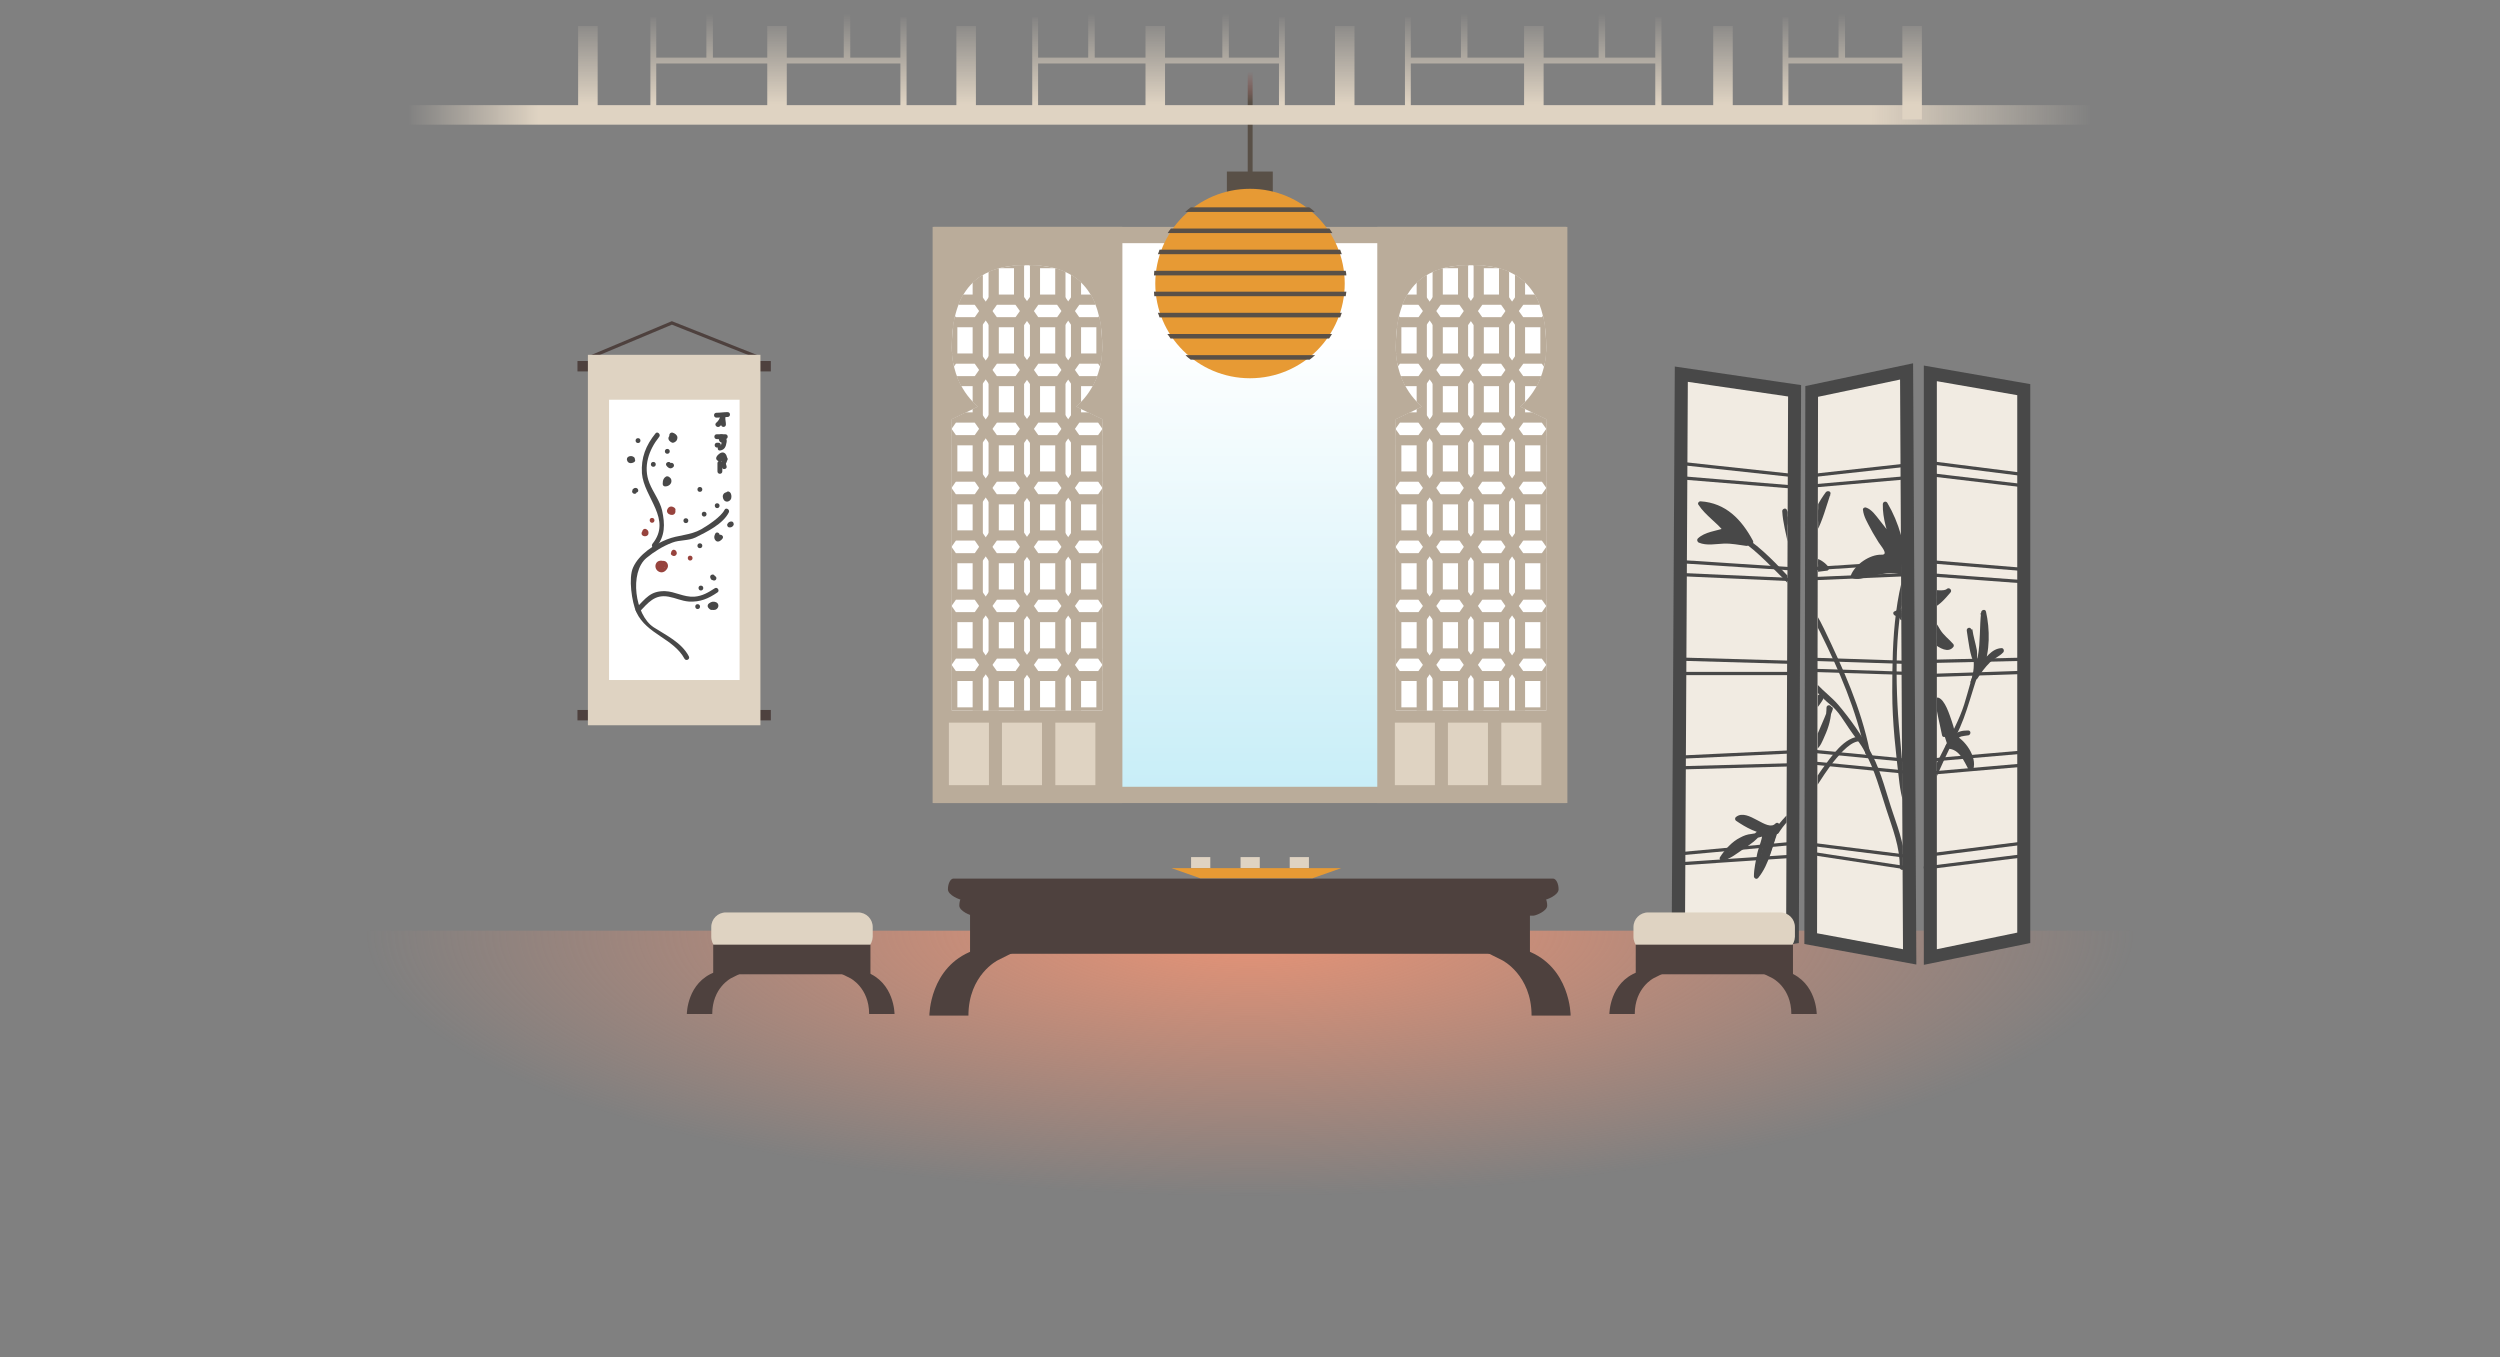 <?xml version="1.0" encoding="utf-8"?>
<!-- Generator: Adobe Illustrator 18.0.0, SVG Export Plug-In . SVG Version: 6.00 Build 0)  -->
<!DOCTYPE svg PUBLIC "-//W3C//DTD SVG 1.1//EN" "http://www.w3.org/Graphics/SVG/1.1/DTD/svg11.dtd">
<svg version="1.1" id="Layer_1" xmlns="http://www.w3.org/2000/svg" xmlns:xlink="http://www.w3.org/1999/xlink" x="0px" y="0px"
	 viewBox="0 0 768 417" enable-background="new 0 0 768 417" xml:space="preserve">
<rect x="0" y="0" width="768" height="417" fill="#808080" stroke="none"/>
<g>
	<linearGradient id="SVGID_1_" gradientUnits="userSpaceOnUse" x1="384" y1="103.302" x2="384" y2="250.358">
		<stop  offset="0" style="stop-color:#FFFFFF"/>
		<stop  offset="1" style="stop-color:#C5EDF7"/>
	</linearGradient>
	<rect x="289" y="72.2" fill="url(#SVGID_1_)" width="190" height="172"/>
	<path fill="#BAAC9A" d="M476.5,74.7v167h-185v-167H476.5 M481.5,69.7h-195v177h195V69.7L481.5,69.7z"/>
</g>
<g id="floor">
	<defs>
		<rect id="SVGID_2_" y="285.9" width="768" height="131.1"/>
	</defs>
	<clipPath id="SVGID_3_">
		<use xlink:href="#SVGID_2_"  overflow="visible"/>
	</clipPath>
	
		<radialGradient id="SVGID_4_" cx="384" cy="285.893" r="271.903" gradientTransform="matrix(1 0 0 0.3 0 200.125)" gradientUnits="userSpaceOnUse">
		<stop  offset="0" style="stop-color:#E79376"/>
		<stop  offset="0.859" style="stop-color:#E79376;stop-opacity:0.141"/>
		<stop  offset="1" style="stop-color:#E79376;stop-opacity:0"/>
	</radialGradient>
	<ellipse clip-path="url(#SVGID_3_)" fill="url(#SVGID_4_)" cx="384" cy="285.9" rx="366.5" ry="116.4"/>
</g>
<g>
	<rect x="376.9" y="52.7" fill="#595047" width="14.1" height="6.9"/>
	<circle fill="#E79A34" cx="384" cy="87.1" r="29.1"/>
	<path fill="#595047" d="M356.2,97.5h55.5c0.2-0.5,0.3-0.9,0.5-1.4h-56.5C355.9,96.6,356.1,97.1,356.2,97.5z"/>
	<path fill="#595047" d="M359.6,104h48.7c0.3-0.5,0.6-0.9,0.9-1.4h-50.6C359,103.1,359.3,103.5,359.6,104z"/>
	<path fill="#595047" d="M365.8,110.5h36.5c0.6-0.4,1.1-0.9,1.7-1.4h-39.8C364.6,109.6,365.2,110,365.8,110.5z"/>
	<path fill="#595047" d="M354.6,91h58.8c0.1-0.5,0.1-0.9,0.2-1.4h-59.1C354.5,90.1,354.6,90.6,354.6,91z"/>
	<path fill="#595047" d="M354.5,84.6h59.1c0-0.5-0.1-0.9-0.2-1.4h-58.8C354.6,83.6,354.5,84.1,354.5,84.6z"/>
	<path fill="#595047" d="M355.7,78.1h56.5c-0.2-0.5-0.3-0.9-0.5-1.4h-55.5C356.1,77.1,355.9,77.6,355.7,78.1z"/>
	<path fill="#595047" d="M358.7,71.6h50.6c-0.3-0.5-0.6-0.9-0.9-1.4h-48.7C359.3,70.7,359,71.1,358.7,71.6z"/>
	<path fill="#595047" d="M365.8,63.7c-0.6,0.4-1.1,0.9-1.7,1.4h39.8c-0.5-0.5-1.1-1-1.7-1.4H365.8z"/>
	<linearGradient id="SVGID_5_" gradientUnits="userSpaceOnUse" x1="384" y1="31.326" x2="384" y2="21.924">
		<stop  offset="0" style="stop-color:#595047"/>
		<stop  offset="0.993" style="stop-color:#97433D;stop-opacity:0"/>
	</linearGradient>
	<rect x="383.3" y="19" fill="url(#SVGID_5_)" width="1.5" height="35.4"/>
</g>
<g>
	<rect x="423.1" y="69.7" fill="#BAAC9A" width="58" height="177"/>
	<g>
		<defs>
			<path id="SVGID_6_" d="M475,106.6c0-12.3-3.9-25.5-23.1-25.1c-19.2-0.4-23.1,12.8-23.1,25.1c0,12.5,8.1,18.3,8.1,18.3l-8.1,3.9
				v89.5H475v-89.5l-8.1-3.9C466.9,124.9,475,119.1,475,106.6z"/>
		</defs>
		<use xlink:href="#SVGID_6_"  overflow="visible" fill="#FFFFFF"/>
		<clipPath id="SVGID_7_">
			<use xlink:href="#SVGID_6_"  overflow="visible"/>
		</clipPath>
		<g clip-path="url(#SVGID_7_)">
			<rect x="429" y="171.5" fill="none" stroke="#BAAC9A" stroke-width="3" stroke-miterlimit="10" width="7.8" height="11.1"/>
			<polygon fill="none" stroke="#BAAC9A" stroke-width="3" stroke-miterlimit="10" points="429.3,189.6 424.1,182.3 424.1,171.9 
				429.3,164.5 436.5,164.5 441.7,171.9 441.7,182.3 436.5,189.6 			"/>
			<rect x="429" y="153.4" fill="none" stroke="#BAAC9A" stroke-width="3" stroke-miterlimit="10" width="7.8" height="11.1"/>
			<polygon fill="none" stroke="#BAAC9A" stroke-width="3" stroke-miterlimit="10" points="429.3,171.5 424.1,164.1 424.1,153.8 
				429.3,146.4 436.5,146.4 441.7,153.8 441.7,164.1 436.5,171.5 			"/>
			<rect x="429" y="207.7" fill="none" stroke="#BAAC9A" stroke-width="3" stroke-miterlimit="10" width="7.8" height="11.1"/>
			<polygon fill="none" stroke="#BAAC9A" stroke-width="3" stroke-miterlimit="10" points="429.3,225.8 424.1,218.5 424.1,208.1 
				429.3,200.8 436.5,200.8 441.7,208.1 441.7,218.5 436.5,225.8 			"/>
			<rect x="429" y="189.6" fill="none" stroke="#BAAC9A" stroke-width="3" stroke-miterlimit="10" width="7.8" height="11.1"/>
			<polygon fill="none" stroke="#BAAC9A" stroke-width="3" stroke-miterlimit="10" points="429.3,207.7 424.1,200.4 424.1,190 
				429.3,182.7 436.5,182.7 441.7,190 441.7,200.4 436.5,207.7 			"/>
			<rect x="441.6" y="171.5" fill="none" stroke="#BAAC9A" stroke-width="3" stroke-miterlimit="10" width="7.8" height="11.1"/>
			<polygon fill="none" stroke="#BAAC9A" stroke-width="3" stroke-miterlimit="10" points="441.8,189.6 436.7,182.3 436.7,171.9 
				441.8,164.5 449.1,164.5 454.2,171.9 454.2,182.3 449.1,189.6 			"/>
			<rect x="441.6" y="153.4" fill="none" stroke="#BAAC9A" stroke-width="3" stroke-miterlimit="10" width="7.8" height="11.1"/>
			<polygon fill="none" stroke="#BAAC9A" stroke-width="3" stroke-miterlimit="10" points="441.8,171.5 436.7,164.1 436.7,153.8 
				441.8,146.4 449.1,146.4 454.2,153.8 454.2,164.1 449.1,171.5 			"/>
			<rect x="441.6" y="207.7" fill="none" stroke="#BAAC9A" stroke-width="3" stroke-miterlimit="10" width="7.8" height="11.1"/>
			<polygon fill="none" stroke="#BAAC9A" stroke-width="3" stroke-miterlimit="10" points="441.8,225.8 436.7,218.5 436.7,208.1 
				441.8,200.8 449.1,200.8 454.2,208.1 454.2,218.5 449.1,225.8 			"/>
			<rect x="441.6" y="189.6" fill="none" stroke="#BAAC9A" stroke-width="3" stroke-miterlimit="10" width="7.8" height="11.1"/>
			<polygon fill="none" stroke="#BAAC9A" stroke-width="3" stroke-miterlimit="10" points="441.8,207.7 436.7,200.4 436.7,190 
				441.8,182.7 449.1,182.7 454.2,190 454.2,200.4 449.1,207.7 			"/>
			<rect x="429" y="99" fill="none" stroke="#BAAC9A" stroke-width="3" stroke-miterlimit="10" width="7.8" height="11.1"/>
			<polygon fill="none" stroke="#BAAC9A" stroke-width="3" stroke-miterlimit="10" points="429.3,117.1 424.1,109.8 424.1,99.4 
				429.3,92.1 436.5,92.1 441.7,99.4 441.7,109.8 436.5,117.1 			"/>
			<rect x="429" y="80.9" fill="none" stroke="#BAAC9A" stroke-width="3" stroke-miterlimit="10" width="7.8" height="11.1"/>
			<polygon fill="none" stroke="#BAAC9A" stroke-width="3" stroke-miterlimit="10" points="429.3,99 424.1,91.7 424.1,81.3 
				429.3,73.9 436.5,73.9 441.7,81.3 441.7,91.7 436.5,99 			"/>
			<rect x="429" y="135.3" fill="none" stroke="#BAAC9A" stroke-width="3" stroke-miterlimit="10" width="7.8" height="11.1"/>
			<polygon fill="none" stroke="#BAAC9A" stroke-width="3" stroke-miterlimit="10" points="429.3,153.4 424.1,146 424.1,135.6 
				429.3,128.3 436.5,128.3 441.7,135.6 441.7,146 436.5,153.4 			"/>
			<rect x="429" y="117.1" fill="none" stroke="#BAAC9A" stroke-width="3" stroke-miterlimit="10" width="7.8" height="11.1"/>
			<polygon fill="none" stroke="#BAAC9A" stroke-width="3" stroke-miterlimit="10" points="429.3,135.2 424.1,127.9 424.1,117.5 
				429.3,110.2 436.5,110.2 441.7,117.5 441.7,127.9 436.5,135.2 			"/>
			<rect x="441.6" y="99" fill="none" stroke="#BAAC9A" stroke-width="3" stroke-miterlimit="10" width="7.8" height="11.1"/>
			<polygon fill="none" stroke="#BAAC9A" stroke-width="3" stroke-miterlimit="10" points="441.8,117.1 436.7,109.8 436.7,99.4 
				441.8,92.1 449.1,92.1 454.2,99.4 454.2,109.8 449.1,117.1 			"/>
			<rect x="441.6" y="80.9" fill="none" stroke="#BAAC9A" stroke-width="3" stroke-miterlimit="10" width="7.8" height="11.1"/>
			<polygon fill="none" stroke="#BAAC9A" stroke-width="3" stroke-miterlimit="10" points="441.8,99 436.7,91.7 436.7,81.3 
				441.8,73.9 449.1,73.9 454.2,81.3 454.2,91.7 449.1,99 			"/>
			<rect x="441.6" y="135.3" fill="none" stroke="#BAAC9A" stroke-width="3" stroke-miterlimit="10" width="7.8" height="11.1"/>
			<polygon fill="none" stroke="#BAAC9A" stroke-width="3" stroke-miterlimit="10" points="441.8,153.4 436.7,146 436.7,135.6 
				441.8,128.3 449.1,128.3 454.2,135.6 454.2,146 449.1,153.4 			"/>
			<rect x="441.6" y="117.1" fill="none" stroke="#BAAC9A" stroke-width="3" stroke-miterlimit="10" width="7.8" height="11.1"/>
			<polygon fill="none" stroke="#BAAC9A" stroke-width="3" stroke-miterlimit="10" points="441.8,135.2 436.7,127.9 436.7,117.5 
				441.8,110.2 449.1,110.2 454.2,117.5 454.2,127.9 449.1,135.2 			"/>
			<rect x="454.3" y="171.5" fill="none" stroke="#BAAC9A" stroke-width="3" stroke-miterlimit="10" width="7.8" height="11.1"/>
			<polygon fill="none" stroke="#BAAC9A" stroke-width="3" stroke-miterlimit="10" points="454.6,189.6 449.5,182.3 449.5,171.9 
				454.6,164.5 461.9,164.5 467,171.9 467,182.3 461.9,189.6 			"/>
			<rect x="454.3" y="153.4" fill="none" stroke="#BAAC9A" stroke-width="3" stroke-miterlimit="10" width="7.8" height="11.1"/>
			<polygon fill="none" stroke="#BAAC9A" stroke-width="3" stroke-miterlimit="10" points="454.6,171.5 449.5,164.1 449.5,153.8 
				454.6,146.4 461.9,146.4 467,153.8 467,164.1 461.9,171.5 			"/>
			<rect x="454.3" y="207.7" fill="none" stroke="#BAAC9A" stroke-width="3" stroke-miterlimit="10" width="7.8" height="11.1"/>
			<polygon fill="none" stroke="#BAAC9A" stroke-width="3" stroke-miterlimit="10" points="454.6,225.8 449.5,218.5 449.5,208.1 
				454.6,200.8 461.9,200.8 467,208.1 467,218.5 461.9,225.8 			"/>
			<rect x="454.3" y="189.6" fill="none" stroke="#BAAC9A" stroke-width="3" stroke-miterlimit="10" width="7.8" height="11.1"/>
			<polygon fill="none" stroke="#BAAC9A" stroke-width="3" stroke-miterlimit="10" points="454.6,207.7 449.5,200.4 449.5,190 
				454.6,182.7 461.9,182.7 467,190 467,200.4 461.9,207.7 			"/>
			<rect x="466.9" y="171.5" fill="none" stroke="#BAAC9A" stroke-width="3" stroke-miterlimit="10" width="7.8" height="11.1"/>
			<polygon fill="none" stroke="#BAAC9A" stroke-width="3" stroke-miterlimit="10" points="467.2,189.6 462,182.3 462,171.9 
				467.2,164.5 474.4,164.5 479.6,171.9 479.6,182.3 474.4,189.6 			"/>
			<rect x="466.9" y="153.4" fill="none" stroke="#BAAC9A" stroke-width="3" stroke-miterlimit="10" width="7.8" height="11.1"/>
			<polygon fill="none" stroke="#BAAC9A" stroke-width="3" stroke-miterlimit="10" points="467.2,171.5 462,164.1 462,153.8 
				467.2,146.4 474.4,146.4 479.6,153.8 479.6,164.1 474.4,171.5 			"/>
			<rect x="466.9" y="207.7" fill="none" stroke="#BAAC9A" stroke-width="3" stroke-miterlimit="10" width="7.8" height="11.1"/>
			<polygon fill="none" stroke="#BAAC9A" stroke-width="3" stroke-miterlimit="10" points="467.2,225.8 462,218.5 462,208.1 
				467.2,200.8 474.4,200.8 479.6,208.1 479.6,218.5 474.4,225.8 			"/>
			<rect x="466.9" y="189.6" fill="none" stroke="#BAAC9A" stroke-width="3" stroke-miterlimit="10" width="7.8" height="11.1"/>
			<polygon fill="none" stroke="#BAAC9A" stroke-width="3" stroke-miterlimit="10" points="467.2,207.7 462,200.4 462,190 
				467.2,182.7 474.4,182.7 479.6,190 479.6,200.4 474.4,207.7 			"/>
			<rect x="454.3" y="99" fill="none" stroke="#BAAC9A" stroke-width="3" stroke-miterlimit="10" width="7.8" height="11.1"/>
			<polygon fill="none" stroke="#BAAC9A" stroke-width="3" stroke-miterlimit="10" points="454.6,117.1 449.5,109.8 449.5,99.4 
				454.6,92.1 461.9,92.1 467,99.4 467,109.8 461.9,117.1 			"/>
			<rect x="454.3" y="80.9" fill="none" stroke="#BAAC9A" stroke-width="3" stroke-miterlimit="10" width="7.8" height="11.1"/>
			<polygon fill="none" stroke="#BAAC9A" stroke-width="3" stroke-miterlimit="10" points="454.6,99 449.5,91.7 449.5,81.3 
				454.6,73.9 461.9,73.9 467,81.3 467,91.7 461.9,99 			"/>
			<rect x="454.3" y="135.3" fill="none" stroke="#BAAC9A" stroke-width="3" stroke-miterlimit="10" width="7.8" height="11.1"/>
			<polygon fill="none" stroke="#BAAC9A" stroke-width="3" stroke-miterlimit="10" points="454.6,153.4 449.5,146 449.5,135.6 
				454.6,128.3 461.9,128.3 467,135.6 467,146 461.9,153.4 			"/>
			<rect x="454.3" y="117.1" fill="none" stroke="#BAAC9A" stroke-width="3" stroke-miterlimit="10" width="7.8" height="11.1"/>
			<polygon fill="none" stroke="#BAAC9A" stroke-width="3" stroke-miterlimit="10" points="454.6,135.2 449.5,127.9 449.5,117.5 
				454.6,110.2 461.9,110.2 467,117.5 467,127.9 461.9,135.2 			"/>
			<rect x="466.9" y="99" fill="none" stroke="#BAAC9A" stroke-width="3" stroke-miterlimit="10" width="7.8" height="11.1"/>
			<polygon fill="none" stroke="#BAAC9A" stroke-width="3" stroke-miterlimit="10" points="467.2,117.1 462,109.8 462,99.4 
				467.2,92.1 474.4,92.1 479.6,99.4 479.6,109.8 474.4,117.1 			"/>
			<rect x="466.9" y="80.9" fill="none" stroke="#BAAC9A" stroke-width="3" stroke-miterlimit="10" width="7.8" height="11.1"/>
			<polygon fill="none" stroke="#BAAC9A" stroke-width="3" stroke-miterlimit="10" points="467.2,99 462,91.7 462,81.3 467.2,73.9 
				474.4,73.9 479.6,81.3 479.6,91.7 474.4,99 			"/>
			<rect x="466.9" y="135.3" fill="none" stroke="#BAAC9A" stroke-width="3" stroke-miterlimit="10" width="7.8" height="11.1"/>
			<polygon fill="none" stroke="#BAAC9A" stroke-width="3" stroke-miterlimit="10" points="467.2,153.4 462,146 462,135.6 
				467.2,128.3 474.4,128.3 479.6,135.6 479.6,146 474.4,153.4 			"/>
			<rect x="466.9" y="117.1" fill="none" stroke="#BAAC9A" stroke-width="3" stroke-miterlimit="10" width="7.8" height="11.1"/>
			<polygon fill="none" stroke="#BAAC9A" stroke-width="3" stroke-miterlimit="10" points="467.2,135.2 462,127.9 462,117.5 
				467.2,110.2 474.4,110.2 479.6,117.5 479.6,127.9 474.4,135.2 			"/>
		</g>
	</g>
</g>
<g>
	<rect x="286.8" y="69.7" fill="#BAAC9A" width="58" height="177"/>
	<g>
		<defs>
			<path id="SVGID_8_" d="M338.6,106.6c0-12.3-3.9-25.5-23.1-25.1c-19.2-0.4-23.1,12.8-23.1,25.1c0,12.5,8.1,18.3,8.1,18.3l-8.1,3.9
				v89.5h46.2v-89.5l-8.1-3.9C330.5,124.9,338.6,119.1,338.6,106.6z"/>
		</defs>
		<use xlink:href="#SVGID_8_"  overflow="visible" fill="#FFFFFF"/>
		<clipPath id="SVGID_9_">
			<use xlink:href="#SVGID_8_"  overflow="visible"/>
		</clipPath>
		<g clip-path="url(#SVGID_9_)">
			<rect x="292.6" y="171.5" fill="none" stroke="#BAAC9A" stroke-width="3" stroke-miterlimit="10" width="7.8" height="11.1"/>
			<polygon fill="none" stroke="#BAAC9A" stroke-width="3" stroke-miterlimit="10" points="292.9,189.6 287.8,182.3 287.8,171.9 
				292.9,164.5 300.2,164.5 305.3,171.9 305.3,182.3 300.2,189.6 			"/>
			<rect x="292.6" y="153.4" fill="none" stroke="#BAAC9A" stroke-width="3" stroke-miterlimit="10" width="7.8" height="11.1"/>
			<polygon fill="none" stroke="#BAAC9A" stroke-width="3" stroke-miterlimit="10" points="292.9,171.5 287.8,164.1 287.8,153.8 
				292.9,146.4 300.2,146.4 305.3,153.8 305.3,164.1 300.2,171.5 			"/>
			<rect x="292.6" y="207.7" fill="none" stroke="#BAAC9A" stroke-width="3" stroke-miterlimit="10" width="7.8" height="11.1"/>
			<polygon fill="none" stroke="#BAAC9A" stroke-width="3" stroke-miterlimit="10" points="292.9,225.8 287.8,218.5 287.8,208.1 
				292.9,200.8 300.2,200.8 305.3,208.1 305.3,218.5 300.2,225.8 			"/>
			<rect x="292.6" y="189.6" fill="none" stroke="#BAAC9A" stroke-width="3" stroke-miterlimit="10" width="7.8" height="11.1"/>
			<polygon fill="none" stroke="#BAAC9A" stroke-width="3" stroke-miterlimit="10" points="292.9,207.7 287.8,200.4 287.8,190 
				292.9,182.7 300.2,182.7 305.3,190 305.3,200.4 300.2,207.7 			"/>
			<rect x="305.2" y="171.5" fill="none" stroke="#BAAC9A" stroke-width="3" stroke-miterlimit="10" width="7.8" height="11.1"/>
			<polygon fill="none" stroke="#BAAC9A" stroke-width="3" stroke-miterlimit="10" points="305.5,189.6 300.3,182.3 300.3,171.9 
				305.5,164.5 312.7,164.5 317.9,171.9 317.9,182.3 312.7,189.6 			"/>
			<rect x="305.2" y="153.4" fill="none" stroke="#BAAC9A" stroke-width="3" stroke-miterlimit="10" width="7.8" height="11.1"/>
			<polygon fill="none" stroke="#BAAC9A" stroke-width="3" stroke-miterlimit="10" points="305.5,171.5 300.3,164.1 300.3,153.8 
				305.5,146.4 312.7,146.4 317.9,153.8 317.9,164.1 312.7,171.5 			"/>
			<rect x="305.2" y="207.7" fill="none" stroke="#BAAC9A" stroke-width="3" stroke-miterlimit="10" width="7.8" height="11.1"/>
			<polygon fill="none" stroke="#BAAC9A" stroke-width="3" stroke-miterlimit="10" points="305.5,225.8 300.3,218.5 300.3,208.1 
				305.5,200.8 312.7,200.8 317.9,208.1 317.9,218.5 312.7,225.8 			"/>
			<rect x="305.2" y="189.6" fill="none" stroke="#BAAC9A" stroke-width="3" stroke-miterlimit="10" width="7.8" height="11.1"/>
			<polygon fill="none" stroke="#BAAC9A" stroke-width="3" stroke-miterlimit="10" points="305.5,207.7 300.3,200.4 300.3,190 
				305.5,182.7 312.7,182.7 317.9,190 317.9,200.4 312.7,207.7 			"/>
			<rect x="292.6" y="99" fill="none" stroke="#BAAC9A" stroke-width="3" stroke-miterlimit="10" width="7.8" height="11.1"/>
			<polygon fill="none" stroke="#BAAC9A" stroke-width="3" stroke-miterlimit="10" points="292.9,117.1 287.8,109.8 287.8,99.4 
				292.9,92.1 300.2,92.1 305.3,99.4 305.3,109.8 300.2,117.1 			"/>
			<rect x="292.6" y="80.9" fill="none" stroke="#BAAC9A" stroke-width="3" stroke-miterlimit="10" width="7.8" height="11.1"/>
			<polygon fill="none" stroke="#BAAC9A" stroke-width="3" stroke-miterlimit="10" points="292.9,99 287.8,91.7 287.8,81.3 
				292.9,73.9 300.2,73.9 305.3,81.3 305.3,91.7 300.2,99 			"/>
			<rect x="292.6" y="135.3" fill="none" stroke="#BAAC9A" stroke-width="3" stroke-miterlimit="10" width="7.8" height="11.1"/>
			<polygon fill="none" stroke="#BAAC9A" stroke-width="3" stroke-miterlimit="10" points="292.9,153.4 287.8,146 287.8,135.6 
				292.9,128.3 300.2,128.3 305.3,135.6 305.3,146 300.2,153.4 			"/>
			<rect x="292.6" y="117.1" fill="none" stroke="#BAAC9A" stroke-width="3" stroke-miterlimit="10" width="7.8" height="11.1"/>
			<polygon fill="none" stroke="#BAAC9A" stroke-width="3" stroke-miterlimit="10" points="292.9,135.2 287.8,127.9 287.8,117.5 
				292.9,110.2 300.2,110.2 305.3,117.5 305.3,127.9 300.2,135.2 			"/>
			<rect x="305.2" y="99" fill="none" stroke="#BAAC9A" stroke-width="3" stroke-miterlimit="10" width="7.8" height="11.1"/>
			<polygon fill="none" stroke="#BAAC9A" stroke-width="3" stroke-miterlimit="10" points="305.5,117.1 300.3,109.8 300.3,99.4 
				305.5,92.1 312.7,92.1 317.9,99.4 317.9,109.8 312.7,117.1 			"/>
			<rect x="305.2" y="80.9" fill="none" stroke="#BAAC9A" stroke-width="3" stroke-miterlimit="10" width="7.8" height="11.1"/>
			<polygon fill="none" stroke="#BAAC9A" stroke-width="3" stroke-miterlimit="10" points="305.5,99 300.3,91.7 300.3,81.3 
				305.5,73.9 312.7,73.9 317.9,81.3 317.9,91.7 312.7,99 			"/>
			<rect x="305.2" y="135.3" fill="none" stroke="#BAAC9A" stroke-width="3" stroke-miterlimit="10" width="7.8" height="11.1"/>
			<polygon fill="none" stroke="#BAAC9A" stroke-width="3" stroke-miterlimit="10" points="305.5,153.4 300.3,146 300.3,135.6 
				305.5,128.3 312.7,128.3 317.9,135.6 317.9,146 312.7,153.4 			"/>
			<rect x="305.2" y="117.1" fill="none" stroke="#BAAC9A" stroke-width="3" stroke-miterlimit="10" width="7.8" height="11.1"/>
			<polygon fill="none" stroke="#BAAC9A" stroke-width="3" stroke-miterlimit="10" points="305.5,135.2 300.3,127.9 300.3,117.5 
				305.5,110.2 312.7,110.2 317.9,117.5 317.9,127.9 312.7,135.2 			"/>
			<rect x="318" y="171.5" fill="none" stroke="#BAAC9A" stroke-width="3" stroke-miterlimit="10" width="7.8" height="11.1"/>
			<polygon fill="none" stroke="#BAAC9A" stroke-width="3" stroke-miterlimit="10" points="318.2,189.6 313.1,182.3 313.1,171.9 
				318.2,164.5 325.5,164.5 330.6,171.9 330.6,182.3 325.5,189.6 			"/>
			<rect x="318" y="153.4" fill="none" stroke="#BAAC9A" stroke-width="3" stroke-miterlimit="10" width="7.8" height="11.1"/>
			<polygon fill="none" stroke="#BAAC9A" stroke-width="3" stroke-miterlimit="10" points="318.2,171.5 313.1,164.1 313.1,153.8 
				318.2,146.4 325.5,146.4 330.6,153.8 330.6,164.1 325.5,171.5 			"/>
			<rect x="318" y="207.7" fill="none" stroke="#BAAC9A" stroke-width="3" stroke-miterlimit="10" width="7.8" height="11.1"/>
			<polygon fill="none" stroke="#BAAC9A" stroke-width="3" stroke-miterlimit="10" points="318.2,225.8 313.1,218.5 313.1,208.1 
				318.2,200.8 325.5,200.8 330.6,208.1 330.6,218.5 325.5,225.8 			"/>
			<rect x="318" y="189.6" fill="none" stroke="#BAAC9A" stroke-width="3" stroke-miterlimit="10" width="7.8" height="11.1"/>
			<polygon fill="none" stroke="#BAAC9A" stroke-width="3" stroke-miterlimit="10" points="318.2,207.7 313.1,200.4 313.1,190 
				318.2,182.7 325.5,182.7 330.6,190 330.6,200.4 325.5,207.7 			"/>
			<rect x="330.5" y="171.5" fill="none" stroke="#BAAC9A" stroke-width="3" stroke-miterlimit="10" width="7.8" height="11.1"/>
			<polygon fill="none" stroke="#BAAC9A" stroke-width="3" stroke-miterlimit="10" points="330.8,189.6 325.7,182.3 325.7,171.9 
				330.8,164.5 338.1,164.5 343.2,171.9 343.2,182.3 338.1,189.6 			"/>
			<rect x="330.5" y="153.4" fill="none" stroke="#BAAC9A" stroke-width="3" stroke-miterlimit="10" width="7.8" height="11.1"/>
			<polygon fill="none" stroke="#BAAC9A" stroke-width="3" stroke-miterlimit="10" points="330.8,171.5 325.7,164.1 325.7,153.8 
				330.8,146.4 338.1,146.4 343.2,153.8 343.2,164.1 338.1,171.5 			"/>
			<rect x="330.5" y="207.7" fill="none" stroke="#BAAC9A" stroke-width="3" stroke-miterlimit="10" width="7.8" height="11.1"/>
			<polygon fill="none" stroke="#BAAC9A" stroke-width="3" stroke-miterlimit="10" points="330.8,225.8 325.7,218.5 325.7,208.1 
				330.8,200.8 338.1,200.8 343.2,208.1 343.2,218.5 338.1,225.8 			"/>
			<rect x="330.5" y="189.6" fill="none" stroke="#BAAC9A" stroke-width="3" stroke-miterlimit="10" width="7.8" height="11.1"/>
			<polygon fill="none" stroke="#BAAC9A" stroke-width="3" stroke-miterlimit="10" points="330.8,207.7 325.7,200.4 325.7,190 
				330.8,182.7 338.1,182.7 343.2,190 343.2,200.4 338.1,207.7 			"/>
			<rect x="318" y="99" fill="none" stroke="#BAAC9A" stroke-width="3" stroke-miterlimit="10" width="7.8" height="11.1"/>
			<polygon fill="none" stroke="#BAAC9A" stroke-width="3" stroke-miterlimit="10" points="318.2,117.1 313.1,109.8 313.1,99.4 
				318.2,92.1 325.5,92.1 330.6,99.4 330.6,109.8 325.5,117.1 			"/>
			<rect x="318" y="80.9" fill="none" stroke="#BAAC9A" stroke-width="3" stroke-miterlimit="10" width="7.8" height="11.1"/>
			<polygon fill="none" stroke="#BAAC9A" stroke-width="3" stroke-miterlimit="10" points="318.2,99 313.1,91.7 313.1,81.3 
				318.2,73.9 325.5,73.9 330.6,81.3 330.6,91.7 325.5,99 			"/>
			<rect x="318" y="135.3" fill="none" stroke="#BAAC9A" stroke-width="3" stroke-miterlimit="10" width="7.8" height="11.1"/>
			<polygon fill="none" stroke="#BAAC9A" stroke-width="3" stroke-miterlimit="10" points="318.2,153.4 313.1,146 313.1,135.6 
				318.2,128.3 325.5,128.3 330.6,135.6 330.6,146 325.5,153.4 			"/>
			<rect x="318" y="117.1" fill="none" stroke="#BAAC9A" stroke-width="3" stroke-miterlimit="10" width="7.8" height="11.1"/>
			<polygon fill="none" stroke="#BAAC9A" stroke-width="3" stroke-miterlimit="10" points="318.2,135.2 313.1,127.9 313.1,117.5 
				318.2,110.2 325.5,110.2 330.6,117.5 330.6,127.9 325.5,135.2 			"/>
			<rect x="330.5" y="99" fill="none" stroke="#BAAC9A" stroke-width="3" stroke-miterlimit="10" width="7.8" height="11.1"/>
			<polygon fill="none" stroke="#BAAC9A" stroke-width="3" stroke-miterlimit="10" points="330.8,117.1 325.7,109.8 325.7,99.4 
				330.8,92.1 338.1,92.1 343.2,99.4 343.2,109.8 338.1,117.1 			"/>
			<rect x="330.5" y="80.9" fill="none" stroke="#BAAC9A" stroke-width="3" stroke-miterlimit="10" width="7.8" height="11.1"/>
			<polygon fill="none" stroke="#BAAC9A" stroke-width="3" stroke-miterlimit="10" points="330.8,99 325.7,91.7 325.7,81.3 
				330.8,73.9 338.1,73.9 343.2,81.3 343.2,91.7 338.1,99 			"/>
			<rect x="330.5" y="135.3" fill="none" stroke="#BAAC9A" stroke-width="3" stroke-miterlimit="10" width="7.8" height="11.1"/>
			<polygon fill="none" stroke="#BAAC9A" stroke-width="3" stroke-miterlimit="10" points="330.8,153.4 325.7,146 325.7,135.6 
				330.8,128.3 338.1,128.3 343.2,135.6 343.2,146 338.1,153.4 			"/>
			<rect x="330.5" y="117.1" fill="none" stroke="#BAAC9A" stroke-width="3" stroke-miterlimit="10" width="7.8" height="11.1"/>
			<polygon fill="none" stroke="#BAAC9A" stroke-width="3" stroke-miterlimit="10" points="330.8,135.2 325.7,127.9 325.7,117.5 
				330.8,110.2 338.1,110.2 343.2,117.5 343.2,127.9 338.1,135.2 			"/>
		</g>
	</g>
</g>
<g>
	<g>
		<g>
			<polygon fill="#F1EBE2" points="516.5,115 551.2,120.1 550.6,288 515.5,293.7 			"/>
			<path fill="#484848" d="M518.5,117.3l30.8,4.5l-0.6,164.6l-31.1,5L518.5,117.3 M514.5,112.6l-1,183.4l39.1-6.3l0.7-171.4
				L514.5,112.6L514.5,112.6z"/>
		</g>
		<g>
			<polygon fill="#F1EBE2" points="556.2,288.4 556.6,120.3 585.7,114.1 586.6,294 			"/>
			<path fill="#484848" d="M583.7,116.6l0.9,175l-26.4-4.9l0.3-164.8L583.7,116.6 M587.7,111.6l-33.1,7l-0.3,171.4l34.4,6.3
				L587.7,111.6L587.7,111.6z"/>
		</g>
		<g>
			<polygon fill="#F1EBE2" points="593,114.7 621.7,119.7 621.7,288.1 593,294 			"/>
			<path fill="#484848" d="M595,117.1l24.7,4.3v165.1l-24.7,5.1V117.1 M591,112.3v184.1l32.7-6.7V118L591,112.3L591,112.3z"/>
		</g>
		<line fill="none" stroke="#484848" stroke-miterlimit="10" x1="516.8" y1="142.4" x2="550.9" y2="146.1"/>
		<line fill="none" stroke="#484848" stroke-miterlimit="10" x1="515.5" y1="146.7" x2="551.9" y2="149.7"/>
		<line fill="none" stroke="#484848" stroke-miterlimit="10" x1="551.2" y1="174.8" x2="515.8" y2="172.5"/>
		<line fill="none" stroke="#484848" stroke-miterlimit="10" x1="516.1" y1="176.5" x2="551.6" y2="178.1"/>
		<line fill="none" stroke="#484848" stroke-miterlimit="10" x1="551.6" y1="203.5" x2="516.8" y2="202.5"/>
		<line fill="none" stroke="#484848" stroke-miterlimit="10" x1="516.5" y1="206.9" x2="551.2" y2="206.9"/>
		<line fill="none" stroke="#484848" stroke-miterlimit="10" x1="551.9" y1="230.9" x2="516.1" y2="232.6"/>
		<line fill="none" stroke="#484848" stroke-miterlimit="10" x1="515.5" y1="235.9" x2="551.9" y2="234.9"/>
		<line fill="none" stroke="#484848" stroke-miterlimit="10" x1="551.6" y1="259" x2="515.8" y2="262.3"/>
		<line fill="none" stroke="#484848" stroke-miterlimit="10" x1="585.3" y1="263" x2="555.9" y2="259.3"/>
		<line fill="none" stroke="#484848" stroke-miterlimit="10" x1="555.9" y1="234.3" x2="586.3" y2="237.3"/>
		<line fill="none" stroke="#484848" stroke-miterlimit="10" x1="586" y1="233.6" x2="554.9" y2="230.6"/>
		<line fill="none" stroke="#484848" stroke-miterlimit="10" x1="555.9" y1="205.9" x2="587" y2="206.9"/>
		<line fill="none" stroke="#484848" stroke-miterlimit="10" x1="586.3" y1="203.5" x2="555.6" y2="202.5"/>
		<line fill="none" stroke="#484848" stroke-miterlimit="10" x1="556.2" y1="177.8" x2="586.3" y2="176.5"/>
		<line fill="none" stroke="#484848" stroke-miterlimit="10" x1="586.3" y1="172.8" x2="555.2" y2="174.8"/>
		<line fill="none" stroke="#484848" stroke-miterlimit="10" x1="555.6" y1="149.4" x2="586.3" y2="146.7"/>
		<line fill="none" stroke="#484848" stroke-miterlimit="10" x1="556.6" y1="146.1" x2="587.3" y2="142.7"/>
		<line fill="none" stroke="#484848" stroke-miterlimit="10" x1="592.7" y1="142.1" x2="621.8" y2="145.8"/>
		<line fill="none" stroke="#484848" stroke-miterlimit="10" x1="623.1" y1="149.4" x2="592" y2="145.7"/>
		<line fill="none" stroke="#484848" stroke-miterlimit="10" x1="592.3" y1="172.5" x2="622.3" y2="175"/>
		<line fill="none" stroke="#484848" stroke-miterlimit="10" x1="622.7" y1="178.8" x2="591.7" y2="176.5"/>
		<line fill="none" stroke="#484848" stroke-miterlimit="10" x1="591.7" y1="203.2" x2="622.4" y2="202.5"/>
		<line fill="none" stroke="#484848" stroke-miterlimit="10" x1="623.1" y1="206.5" x2="593" y2="207.5"/>
		<line fill="none" stroke="#484848" stroke-miterlimit="10" x1="593" y1="233.5" x2="623.1" y2="230.9"/>
		<line fill="none" stroke="#484848" stroke-miterlimit="10" x1="622" y1="235" x2="592" y2="237.6"/>
		<line fill="none" stroke="#484848" stroke-miterlimit="10" x1="592.3" y1="262.7" x2="621.5" y2="259"/>
		<g>
			<defs>
				<path id="SVGID_10_" d="M518.5,117.3l30.8,4.5l-0.6,164.6l-31.1,5L518.5,117.3z M558.6,121.9l-0.3,164.8l26.4,4.9l-0.9-175
					L558.6,121.9z M619.7,121.4l-24.7-4.3v174.5l24.7-5.1V121.4z"/>
			</defs>
			<clipPath id="SVGID_11_">
				<use xlink:href="#SVGID_10_"  overflow="visible"/>
			</clipPath>
			<g clip-path="url(#SVGID_11_)">
				<g>
					<g>
						<path fill="#484848" d="M585.2,266.5c0.1-5.8-1.7-11-3.6-16.5c-2.1-6.1-3.5-12.4-6.5-18.2c-2.8-5.4-6.5-10.7-10.4-15.3
							c-1.8-2.1-4.3-4-6.3-6.1c-1.5-1.6-3-2.5-4.8-3.6c-0.8-0.5-1.6,0.8-0.8,1.3c3.8,2.3,6.1,5.7,9.5,8.4c2.5,2,4,4.8,5.8,7.4
							c1.6,2.4,3.5,4.5,4.8,7.1c3.1,5.7,4.6,11.6,6.6,17.7c1.9,5.9,4.2,11.5,4.1,17.8C583.7,267.5,585.2,267.5,585.2,266.5
							L585.2,266.5z"/>
					</g>
				</g>
				<g>
					<g>
						<path fill="#484848" d="M574.4,230.8c-2.7-13.3-8.2-25.4-14-37.5c-2.9-6.1-6.9-11.8-11.5-16.7c-4.5-4.8-9.6-10-15.5-13.2
							c-0.9-0.5-1.6,0.8-0.8,1.3c5.8,3.1,10.5,8.4,15.2,13c4.7,4.6,8.3,10.5,11.3,16.4c5.9,11.9,11.2,24.1,13.9,37.2
							C573.1,232.2,574.5,231.8,574.4,230.8L574.4,230.8z"/>
					</g>
				</g>
				<g>
					<g>
						<path fill="#484848" d="M592.2,264.8c-2-7-4.8-13.8-6.6-20.9c-1.2-4.8-1.2-10-1.7-14.9c-0.4-4.2-0.8-8.4-1-12.6
							c-0.8-16.7-0.2-36,7.9-51c0.5-0.9-0.8-1.6-1.3-0.8c-7.8,14.5-8.2,32.1-8.2,48.1c0,9.2,1.1,18.6,2.2,27.8
							c1,8.4,5,16.5,7.3,24.7C591,266.1,592.4,265.7,592.2,264.8L592.2,264.8z"/>
					</g>
				</g>
				<g>
					<g>
						<path fill="#484848" d="M590,254.5c0-5.1,2.4-9.7,4.3-14.4c2-4.7,4.1-9.4,6.5-13.9c3.7-7,5-14.8,8-22c0.4-0.9-1.1-1.3-1.4-0.4
							c-1.7,3.9-2.7,8.5-4,12.6c-1.5,4.7-3.9,9-6.1,13.4c-3.6,7.3-9,16.4-8.9,24.7C588.5,255.5,590,255.5,590,254.5L590,254.5z"/>
					</g>
				</g>
				<g>
					<g>
						<path fill="#484848" d="M571.7,226.3c-5-0.3-9.3,6.4-11.9,9.9c-2.6,3.6-4.5,7.5-7.6,10.8c-2.4,2.6-5.2,5.1-7.1,8.1
							c-0.5,0.8,0.8,1.6,1.3,0.8c3-4.8,7.8-8.2,10.8-13c2.2-3.4,4.2-6.7,6.8-9.8c1.7-2,4.8-5.6,7.6-5.4
							C572.7,227.8,572.6,226.3,571.7,226.3L571.7,226.3z"/>
					</g>
				</g>
				<g>
					<path fill="#484848" d="M583.1,189c0.5-0.4,0.9-0.7,1.4-1.2c0.6-0.7,1.2-1.6,1.8-2.3c0.6-0.6,1.2-1.3,1.8-1.8
						c0.7-0.4,1.4-0.7,2-1c1.9-0.8,3.8-0.7,5.7-0.7c0.6,0,1.1,0,1.7,0c0.4,0,0.8,0.2,1.1-0.5c-0.2,0.1-0.3,0.2-0.4,0.4
						c-0.3,0.4-0.6,0.8-1,1.1c-1.1,1.2-2,2.1-3.2,2.8c-1.2,0.6-2.4,1-3.6,1.2c-1,0.2-2,0.5-3,0.4c-0.9,0-1.9-0.2-2.8,0.2
						c-0.4,0.2-0.9,0.2-1.3,0.4c-0.3,0.1-0.6,0.4-0.9,0.4"/>
					<g>
						<path fill="#484848" d="M583.6,189.5c2.8-2.4,4-5.2,7.9-6.4c2.3-0.8,5.9,0.7,7.7-1.1c-0.4-0.4-0.7-0.7-1.1-1.1
							c-2.3,2.6-4.3,4.6-7.9,5.4c-2.9,0.6-5.5,0.2-8.2,1.5c-0.9,0.4-0.1,1.7,0.8,1.3c3-1.4,6.5-0.9,9.7-1.8c2.9-0.8,4.8-3.1,6.7-5.3
							c0.6-0.7-0.4-1.7-1.1-1.1c-0.8,0.8-3.6,0.3-4.5,0.3c-1.6,0.1-3.2,0.5-4.7,1.2c-2.8,1.2-4.1,4.2-6.3,6
							C581.8,189.1,582.9,190.2,583.6,189.5L583.6,189.5z"/>
					</g>
				</g>
				<g>
					<path fill="#484848" d="M583.4,189c1.8,0,3.7,0,5.5,0c1.7,0,3.1,0.3,4.6,1.7c1.1,1.1,1.9,3.1,2.9,4.5c0.5,0.6,0.9,1.3,1.4,1.7
						c0.5,0.4,1.3,0.6,1.7,1.3c-0.1,0.4-0.5,0.5-0.7,0.6c-0.9,0.2-1.8-0.1-2.7-0.6c-1.3-0.8-2.7-1.9-3.9-3c-1-0.9-1.9-2-3-2.8
						c-0.7-0.5-1.4-1.1-2.1-1.3c-0.9-0.3-1.8-1-2.8-1.3"/>
					<g>
						<path fill="#484848" d="M583.4,189.8c3.2,0,7-0.7,9.6,1.5c1.9,1.7,2.3,5,4.5,6.3c1.1,0.6,0.7,0.6-1,0c-0.8-0.5-1.5-1-2.2-1.6
							c-1.1-0.8-2-1.8-3-2.8c-1.9-1.9-4.2-3.1-6.6-4.1c-0.9-0.4-1.6,0.9-0.8,1.3c4.2,1.8,6.7,4.8,10.2,7.4c1.7,1.2,4.4,3,6,0.9
							c0.2-0.3,0.1-0.7-0.1-0.9c-1.3-1.5-2.9-2.6-4-4.4c-0.8-1.4-1.6-2.7-2.8-3.8c-2.5-2.2-6.9-1.3-9.9-1.3
							C582.4,188.3,582.4,189.8,583.4,189.8L583.4,189.8z"/>
					</g>
				</g>
				<g>
					<path fill="#484848" d="M589.5,164.5c0.2-3.5,0.3-7.3-1.2-10.1c-0.4-0.7-0.6-1.5-1-2.2c-0.2-0.5-0.5-0.9-0.7-1.4
						c-0.1-0.3-0.3-0.8-0.5-0.6c-0.1,1,0.1,2.2,0.3,3.1c0.3,1.8,0.5,3.6,0.8,5.4c0.2,1.3,0.3,3.5,1,4.3"/>
					<g>
						<path fill="#484848" d="M590.2,164.5c0.2-3.2,0.3-6.4-0.8-9.5c-0.5-1.5-1.5-4.9-3.1-5.6c-0.5-0.2-0.9,0.3-0.9,0.7
							c-0.1,2.2,0.5,4.4,0.8,6.6c0.3,2.1,0.3,4.7,1.4,6.6c0.5,0.8,1.8,0.1,1.3-0.8c-0.9-1.5-0.8-3.5-1.1-5.2c-0.4-2.4-1-4.9-0.9-7.3
							c-0.3,0.2-0.6,0.5-0.9,0.7c0.7,0.3,2,4.5,2.3,5.3c0.9,2.6,0.6,5.6,0.5,8.3C588.7,165.5,590.2,165.5,590.2,164.5L590.2,164.5z"
							/>
					</g>
				</g>
				<g>
					<path fill="#484848" d="M584.8,174.8c0-1.4-0.1-2.6-0.3-4c-0.3-2.5-0.8-5.1-1.6-7.3c-0.3-1-0.7-1.8-1.1-2.7
						c-0.3-0.7-0.5-1.5-0.8-2.2c-0.4-0.8-0.8-1.5-1.2-2.3c-0.2-0.4-0.4-1.2-0.7-1.4c-0.2,0.7,0.1,1.8,0.1,2.4c0.3,2.1,0.9,4.1,1.4,6
						c0.3,1,0.6,1.9,0.9,2.9c0.2,0.4,0.3,1,0.5,1.3c-0.4-0.8-0.9-1.3-1.3-2c-1.3-1.8-2.6-3.5-3.9-5.1c-0.9-1.1-1.7-2.2-2.7-3
						c-0.2-0.2-0.9-0.9-1.2-0.7c-0.2,0.6,0.3,1.3,0.4,1.7c0.8,1.8,1.6,3.4,2.5,5c0.8,1.5,1.7,2.9,2.6,4.3c0.5,0.8,1.4,1.8,1.7,3
						c-0.1,0.3-0.2,0.5-0.4,0.5c-0.6,0.3-1.4,0-2,0.1c-1.7,0.2-3.5,0.8-5.1,1.8c-0.8,0.5-1.5,1.2-2.2,2c-0.3,0.3-0.6,0.7-0.8,1.1
						c-0.1,0.2-0.4,0.4-0.5,0.8c0.3,0.4,0.7,0.2,1,0.2c1.3-0.2,2.6-0.5,3.9-0.7c1.3-0.2,2.6-0.3,3.9-0.5c0.9-0.2,1.9-0.6,2.8-0.8
						c0.8-0.2,1.9-0.6,2.7,0.1c0.3,0.3,0.8,1.1,1.2,0.9"/>
					<g>
						<path fill="#484848" d="M585.5,174.8c-0.1-7-2.1-14.2-5.7-20.3c-0.4-0.7-1.4-0.4-1.4,0.4c-0.1,4.3,1.4,9.1,3.1,13
							c0.4-0.3,0.9-0.5,1.3-0.8c-1.6-2.6-3.5-4.9-5.4-7.3c-1.2-1.5-2.4-3.3-4.2-3.9c-0.4-0.1-1,0.2-0.9,0.7c0.2,2.1,1.4,4,2.4,5.9
							c0.7,1.4,1.6,2.7,2.4,4.1c0.6,1,3.3,3.9,0.9,3.8c-3.6-0.1-8.1,3-9.4,6.3c-0.1,0.3,0.1,0.7,0.3,0.8c1.6,0.9,3.8-0.1,5.5-0.4
							c3.3-0.6,7-1.8,10.1-0.3c0.9,0.4,1.6-0.9,0.8-1.3c-1.5-0.7-1.7-1.5-3.4-1.4c-2.6,0.1-5.3,1.2-7.9,1.6
							c-1.3,0.2-2.6,0.5-3.9,0.7c0.7-0.1,3.8-3.2,5.4-3.9c1.7-0.7,4.1,0.2,5.3-1.4c0.2-0.2,0.3-0.5,0.2-0.7
							c-1.9-4.5-6.7-8.6-7.2-13.7c-0.3,0.2-0.6,0.5-0.9,0.7c1.5,0.5,2.6,2.4,3.5,3.5c1.8,2.2,3.6,4.5,5.2,7c0.5,0.8,1.7,0.1,1.3-0.8
							c-1.6-3.6-3-8.3-2.9-12.2c-0.5,0.1-0.9,0.3-1.4,0.4c3.4,5.9,5.4,12.8,5.5,19.6C584,175.7,585.5,175.7,585.5,174.8L585.5,174.8
							z"/>
					</g>
				</g>
				<g>
					<path fill="#484848" d="M550.1,178.8c0.5-0.8,0.5-2.7,0.6-3.7c0.2-2.9,0.1-5.7-0.4-8.5c-0.4-2.2-1-4.3-1.5-6.5
						c-0.2-0.9-0.5-1.9-0.4-3c1,2.3,2,4.8,2.8,7.4c0.4,1.2,0.8,2.4,1.1,3.7c0.2,0.8,0.3,1.7,0.6,2.5c0.5-0.2,0.8-1.8,1-2.4
						c0.9-2.6,1.9-5.1,2.9-7.5c1-2.3,2-4.8,3.2-6.8c0.4-0.6,0.7-1.1,1.1-1.6c0.2-0.4,0.3-0.6,0.6-0.8c-0.3,0.8-0.6,1.6-0.9,2.4
						c-0.7,2-1.3,4.1-2.1,6.1c-1,2.6-2.2,4.9-3.6,6.7c-0.9,1.1-1.8,2.3-2.7,3.5c-0.3,0.4-1.1,1.5-1.1,2.3c0.3,0.2,0.9-0.3,1.1-0.4
						c1-0.4,2-0.5,3-0.5c1.9,0,4.2,0.6,5.7,2.8c-1,0.3-2,0.1-3,0.3c-1.1,0.2-2.2,0.8-3.3,1c-1.4,0.3-2.9,0.6-3.9,2.4"/>
					<g>
						<path fill="#484848" d="M550.9,179c2.3-7.6-1.4-14.4-1.8-21.9c-0.5,0.1-0.9,0.3-1.4,0.4c1.9,4.4,3.3,8.8,4.4,13.4
							c0.2,0.7,1,0.7,1.4,0.2c1.7-2.4,2.2-6,3.3-8.6c1.5-3.7,3-7.2,5.5-10.4c-0.5-0.2-0.9-0.4-1.4-0.6c-1.5,4.3-2.8,8.7-4.9,12.7
							c-1.5,2.9-4.8,5.1-5.4,8.4c-0.1,0.6,0.3,1,0.9,0.9c3.7-0.6,6.2-1.7,9.1,1.6c0.1-0.4,0.2-0.8,0.3-1.3
							c-3.8,0.6-8.2,0.8-10.7,4.1c-0.6,0.8,0.7,1.5,1.3,0.8c2.1-2.7,6.7-3,9.8-3.4c0.6-0.1,0.7-0.9,0.3-1.3c-3.3-3.7-6.2-2.7-10.5-2
							c0.3,0.3,0.6,0.6,0.9,0.9c0.7-3.4,4.4-6.3,6-9.4c1.9-3.6,3-7.8,4.3-11.7c0.3-0.9-0.9-1.2-1.4-0.6c-2.1,2.8-3.6,5.9-4.9,9.1
							c-1.3,3-2,7.3-3.9,9.9c0.5,0.1,0.9,0.1,1.4,0.2c-1.1-4.7-2.6-9.3-4.6-13.8c-0.3-0.7-1.4-0.3-1.4,0.4
							c0.4,7.2,4.1,14.1,1.8,21.5C549.1,179.5,550.6,179.9,550.9,179L550.9,179z"/>
					</g>
				</g>
				<g>
					<path fill="#484848" d="M537.9,166.5c-0.5-1.1-1.2-2-1.8-3c-1.4-2.3-3.1-4.4-4.9-5.8c-1.5-1.1-3-1.6-4.6-2
						c-1-0.2-1.9-0.5-2.9-0.7c-0.3-0.1-1-0.4-1.3-0.2c1.5,2.5,3.5,3.6,5.2,5.5c0.3,0.4,0.6,0.8,1,1.2c0.3,0.3,0.5,0.6,0.9,0.8
						c0.2,0.1,0.6,0.2,0.7,0.7c-0.6,0.3-1.2,0.3-1.8,0.5c-0.9,0.2-1.8,0.5-2.7,0.8c-0.8,0.3-1.6,0.7-2.4,1c-0.3,0.2-0.9,0.2-1.2,0.7
						c0.5,0.3,1.1,0.4,1.6,0.4c1.2,0.1,2.4,0.1,3.5,0c1.9-0.2,3.9-0.2,5.8-0.2c0.4,0,0.7,0,1.1,0c0.4,0,0.7,0.3,1.1,0.5
						c0.3,0.1,0.6,0,0.9,0.1c0.2,0.1,0.4,0.2,0.7,0.2"/>
					<g>
						<path fill="#484848" d="M538.5,166.1c-3.5-6.5-8.3-11.6-16.1-12.1c-0.6,0-1,0.7-0.6,1.1c1.1,1.7,2.5,3,4,4.4
							c1.1,1,2.9,2.6,3.7,3.8c0.1-0.4,0.3-0.7,0.4-1.1c-2.7,0.9-6.2,1.2-8.3,3.2c-0.4,0.4-0.2,1.1,0.3,1.3c2.4,1,5.1,0.4,7.6,0.3
							c2.5-0.1,4.6,0.4,7,0.7c0.9,0.1,1.4-1.3,0.4-1.4c-1.4-0.2-2.5-0.8-3.9-0.8c-3.3,0-7.6,1-10.7-0.2c0.1,0.4,0.2,0.8,0.3,1.3
							c1.9-1.8,5.3-2,7.7-2.8c0.4-0.1,0.7-0.7,0.4-1.1c-0.7-1.1-1.8-1.8-2.6-2.8c-1.6-2-3.7-3.2-5.1-5.4c-0.2,0.4-0.4,0.8-0.6,1.1
							c7.3,0.5,11.6,5.3,14.8,11.3C537.7,167.7,539,167,538.5,166.1L538.5,166.1z"/>
					</g>
				</g>
				<g>
					<g>
						<path fill="#484848" d="M560,213c-2.3,0.2-4.4,3.6-5.6,5.3c-2.1,2.9-3.7,6.6-3.9,10.2c0,0.6,0.9,1,1.3,0.5
							c1.6-2,2.3-5,3.5-7.3c1.3-2.5,3.3-4.4,4.7-6.8c0.5-0.8-0.8-1.6-1.3-0.8c-1.3,2.1-3,3.8-4.2,6c-0.6,1.1-1.2,2.3-1.7,3.5
							c-0.6,1.3-1.1,3.2-2,4.3c0.4,0.2,0.9,0.4,1.3,0.5c0.2-2.6,1.3-5.6,2.6-7.8c0.8-1.3,1.9-2.5,2.9-3.7c0.5-0.5,1.8-2.4,2.6-2.5
							C561,214.4,561,212.9,560,213L560,213z"/>
					</g>
				</g>
				<g>
					<g>
						<path fill="#484848" d="M561.6,217.6c-1.4,4-3.4,7.8-4.8,11.8c-0.2,0.6,0.4,1.1,0.9,0.9c1.4-0.4,2.3-3,2.8-4.1
							c1.3-2.8,2.1-5.7,2.1-8.8c0-1-1.5-1-1.5,0c0,2.4-0.6,4.6-1.4,6.8c-0.2,0.6-1.5,4.5-2.4,4.7c0.3,0.3,0.6,0.6,0.9,0.9
							c1.4-4,3.4-7.8,4.8-11.8C563.4,217.1,562,216.7,561.6,217.6L561.6,217.6z"/>
					</g>
				</g>
				<g>
					<path fill="#484848" d="M546,253.5c-1.8,2.7-4.3,0-6.1-1c-1.2-0.7-2.5-1.2-3.8-1.2c-0.5,0-1,0-1.5,0c-0.2,0-0.5,0-0.7,0.3
						c2.2,1.6,4.5,2.4,6.9,3.5c1,0.4,1.9,0.6,3,0.5c-0.8,0.1-1.6,0.7-2.4,1c-1.8,0.6-3.6,0.3-5.3,1.1c-1.5,0.6-2.9,1.7-4.2,3.1
						c-0.5,0.6-0.9,1.1-1.4,1.6c-0.3,0.3-1,0.8-1.2,1.5c0.6,0.1,1.4-0.6,2-0.9c1.4-0.7,2.8-1.7,4.2-2.6c2.1-1.3,4.1-3,6.1-4.7
						c0.2-0.1,0.7-0.7,0.9-0.4c0.1,0.5,0.1,0.9,0,1.4c-0.2,1.2-0.7,2.3-1,3.5c-0.5,1.7-0.7,3.5-1,5.3c-0.2,1.2-0.7,2.7-0.5,4
						c0.2,0,0.3-0.2,0.4-0.5c0.6-1,1-2.2,1.6-3.2c0.9-1.7,1.8-3.4,2.4-5.3c0.4-1.2,0.8-2.5,1.1-3.8c0.2-0.6,0.4-1.5,0.7-2"/>
					<g>
						<path fill="#484848" d="M545.4,253c-2.5,2.7-8.4-4.8-12-2.1c-0.5,0.3-0.5,1,0,1.3c2.8,1.9,6.6,4.1,10.2,4
							c-0.1-0.5-0.1-1-0.2-1.5c-1.9,0.6-3.5,1.3-5.4,1.5c-1.2,0.1-2.3,0.5-3.4,1.1c-2.5,1.2-4.8,3.8-6.2,6c-0.4,0.6,0.2,1.2,0.8,1.1
							c2.3-0.5,4.5-2.3,6.4-3.6c1.1-0.7,2.2-1.5,3.2-2.3c0.9-0.7,2.4-2.6,3.5-2.8c-0.3-0.2-0.6-0.5-0.9-0.7c0.3,2.3-1.1,5-1.6,7.3
							c-0.4,2.2-1,4.6-1,6.9c0,0.6,0.8,1.1,1.3,0.5c3.5-4.2,4.4-10.2,6.4-15.1c0.4-0.9-1.1-1.3-1.4-0.4c-1.9,4.6-2.8,10.5-6.1,14.5
							c0.4,0.2,0.9,0.4,1.3,0.5c0-2.5,0.7-5.3,1.1-7.8c0.4-2.1,1.6-4.2,1.4-6.4c-0.1-0.5-0.4-0.8-0.9-0.7c-1.8,0.3-3.7,2.8-5.1,3.8
							c-2.2,1.7-5.4,4.2-8.1,4.8c0.3,0.4,0.6,0.7,0.8,1.1c1.8-2.6,4.4-5.2,7.5-6.2c0.4-0.1,2.5-0.4,3.2-0.5c1.2-0.2,2.3-0.9,3.5-1.2
							c0.8-0.2,0.7-1.5-0.2-1.5c-3.2,0.1-6.8-2.1-9.4-3.8c0,0.4,0,0.9,0,1.3c2.4-1.8,6.3,1.8,8.3,2.9c1.6,0.8,2.9,0.2,4-1
							C547.1,253.3,546.1,252.3,545.4,253L545.4,253z"/>
					</g>
				</g>
				<g>
					<path fill="#484848" d="M598.4,229.3c0.4,0,0.9-0.1,1.3,0c0.9,0.2,1.6,1,2.4,1.8c0.8,0.8,1.6,1.7,2.2,3
						c0.4,0.8,0.7,1.5,1.1,2.1c0.2-0.1,0.2-0.3,0.2-0.7c0.1-1-0.1-1.6-0.4-2.5c-0.3-0.7-0.6-1.4-1-2c-0.5-0.9-1.1-1.5-1.5-2.3
						c-0.3-0.6-0.6-1.1-1-1.5c-0.3-0.2-0.5-0.4-0.8-0.5c-0.3-0.1-0.8,0-1-0.3c0.9-0.6,1.8-0.8,2.8-0.9c0.6,0,1.3-0.3,1.9-0.3
						c-1.1,0-2.1,0-3.1,0.5c-0.4,0.2-0.7,0.5-1.1,0.8c-0.2,0.2-0.3,0.4-0.5,0.1c-0.2-0.4-0.3-2-0.4-2.5c-0.4-1.7-1-3.1-1.6-4.5
						c-0.6-1.3-1.3-2.6-2-3.8c-0.1-0.2-0.6-1.2-0.8-1c0,0.4,0,0.9,0.2,1.3c0.3,1.3,0.6,2.6,0.8,3.9c0.4,1.9,0.8,3.7,1.1,5.6"/>
					<g>
						<path fill="#484848" d="M598.4,230c3.6,0.1,5,4,6.4,6.5c0.3,0.6,1.2,0.4,1.4-0.2c1.2-3.9-2.6-9.1-5.9-10.6c0,0.4,0,0.9,0,1.3
							c1.2-0.7,2.9-0.9,4.3-1.1c0.9-0.1,1-1.5,0-1.5c-1.9,0-3,0.3-4.5,1.4c0.2-0.1,0.4,0.2,0.3-1.1c-0.1-1.1-0.5-2.1-0.8-3.1
							c-0.7-2-2.1-6.7-4.2-7.3c-0.4-0.1-1,0.2-0.9,0.7c0.4,3.7,1.4,7.3,2.1,10.9c0.2,0.9,1.6,0.5,1.4-0.4c-0.7-3.5-1.6-7-2.1-10.5
							c-0.3,0.2-0.6,0.5-0.9,0.7c1.4,0.4,3.2,6.3,3.6,7.4c0.4,1.2,0,3.6,1.4,4.2c0.3,0.1,0.7,0.1,0.9-0.1c1.2-1,2.5-1.4,3.9-1.3
							c0-0.5,0-1,0-1.5c-1.8,0.2-3.4,0.4-5,1.3c-0.5,0.3-0.5,1.1,0,1.3c2.4,1.1,6.2,5.9,5.2,8.9c0.5-0.1,0.9-0.1,1.4-0.2
							c-1.8-3.2-3.5-7.2-7.7-7.3C597.4,228.5,597.4,230,598.4,230L598.4,230z"/>
					</g>
				</g>
				<g>
					<g>
						<path fill="#484848" d="M606.6,209.5c1.9-5.1,0.4-11.1-1-16.1c-0.3-1-1.6-0.5-1.4,0.4c0.5,3,0.9,7.8,2.5,10.4
							c0.2,0.3,0.7,0.5,1,0.3c1.2-0.7,1.3-2.6,1.4-3.9c0.5-4.1,0.3-8.3,0.8-12.4c-0.5,0.1-1,0.1-1.5,0.2c1.1,4.8,1.3,11.7-0.7,16.2
							c-0.3,0.7,0.6,1.6,1.2,0.9c1.5-1.6,3.5-4.8,5.9-4.9c-0.2-0.4-0.4-0.9-0.5-1.3c-1.2,1.2-2.8,2-4.1,3.1c-1.7,1.4-2.9,3.4-4,5.2
							c-0.5,0.8,0.8,1.6,1.3,0.8c1.1-1.8,2.3-3.4,3.8-4.9c1.3-1.3,2.9-1.8,4.1-3.1c0.4-0.5,0.1-1.3-0.5-1.3
							c-3.1,0.1-5.1,3.3-6.9,5.3c0.4,0.3,0.8,0.6,1.2,0.9c2.2-5.1,2.1-12.1,0.9-17.4c-0.2-0.9-1.4-0.6-1.5,0.2
							c-0.5,4.5-0.2,9-1,13.5c-0.4,2.4-0.1-0.5-0.3-1.8c-0.4-2.2-1.1-4.3-1.4-6.5c-0.5,0.1-1,0.3-1.4,0.4c1.4,4.8,2.8,10.5,1,15.3
							C604.8,210,606.3,210.4,606.6,209.5L606.6,209.5z"/>
					</g>
				</g>
			</g>
		</g>
	</g>
	<line fill="none" stroke="#484848" stroke-miterlimit="10" x1="515.4" y1="265.4" x2="551.2" y2="263"/>
	<line fill="none" stroke="#484848" stroke-miterlimit="10" x1="555.5" y1="262" x2="586.3" y2="266.7"/>
	<line fill="none" stroke="#484848" stroke-miterlimit="10" x1="623" y1="262.7" x2="591" y2="266.7"/>
</g>
<g>
	<rect x="428.5" y="222" fill="#DFD3C2" width="12.3" height="19.2"/>
	<rect x="444.8" y="222" fill="#DFD3C2" width="12.3" height="19.2"/>
	<rect x="461.2" y="222" fill="#DFD3C2" width="12.3" height="19.2"/>
</g>
<g>
	<rect x="291.5" y="222" fill="#DFD3C2" width="12.3" height="19.2"/>
	<rect x="307.8" y="222" fill="#DFD3C2" width="12.3" height="19.2"/>
	<rect x="324.2" y="222" fill="#DFD3C2" width="12.3" height="19.2"/>
</g>
<linearGradient id="SVGID_12_" gradientUnits="userSpaceOnUse" x1="125.051" y1="35.342" x2="642.948" y2="35.342">
	<stop  offset="0" style="stop-color:#DFD3C2;stop-opacity:0"/>
	<stop  offset="7.835286e-02" style="stop-color:#DFD3C2"/>
	<stop  offset="0.756" style="stop-color:#DFD3C2"/>
	<stop  offset="0.868" style="stop-color:#DFD3C2"/>
	<stop  offset="0.981" style="stop-color:#DFD3C2;stop-opacity:0.141"/>
	<stop  offset="1" style="stop-color:#DFD3C2;stop-opacity:0"/>
</linearGradient>
<rect x="125.1" y="32.3" fill="url(#SVGID_12_)" width="517.9" height="6"/>
<g>
	<linearGradient id="SVGID_13_" gradientUnits="userSpaceOnUse" x1="296.812" y1="4" x2="296.812" y2="32">
		<stop  offset="0" style="stop-color:#DFD3C2;stop-opacity:0"/>
		<stop  offset="1" style="stop-color:#DFD3C2"/>
	</linearGradient>
	<rect x="293.8" y="8" fill="url(#SVGID_13_)" width="6" height="28.7"/>
	<linearGradient id="SVGID_14_" gradientUnits="userSpaceOnUse" x1="413.062" y1="4" x2="413.062" y2="32">
		<stop  offset="0" style="stop-color:#DFD3C2;stop-opacity:0"/>
		<stop  offset="1" style="stop-color:#DFD3C2"/>
	</linearGradient>
	<rect x="410.1" y="8" fill="url(#SVGID_14_)" width="6" height="28.7"/>
	<linearGradient id="SVGID_15_" gradientUnits="userSpaceOnUse" x1="529.312" y1="4" x2="529.312" y2="32">
		<stop  offset="0" style="stop-color:#DFD3C2;stop-opacity:0"/>
		<stop  offset="1" style="stop-color:#DFD3C2"/>
	</linearGradient>
	<rect x="526.3" y="8" fill="url(#SVGID_15_)" width="6" height="28.7"/>
	<linearGradient id="SVGID_16_" gradientUnits="userSpaceOnUse" x1="569.014" y1="4.025" x2="569.014" y2="32.025">
		<stop  offset="0" style="stop-color:#DFD3C2;stop-opacity:0"/>
		<stop  offset="1" style="stop-color:#DFD3C2"/>
	</linearGradient>
	<polygon fill="url(#SVGID_16_)" points="584.4,8 584.4,17.7 566.8,17.7 566.8,4 564.8,4 564.8,17.7 549.4,17.7 549.4,5.3 
		547.6,5.3 547.6,33.9 549.4,33.9 549.4,19.5 584.4,19.5 584.4,36.7 590.4,36.7 590.4,8 	"/>
	<linearGradient id="SVGID_17_" gradientUnits="userSpaceOnUse" x1="180.562" y1="4" x2="180.562" y2="32">
		<stop  offset="0" style="stop-color:#DFD3C2;stop-opacity:0"/>
		<stop  offset="1" style="stop-color:#DFD3C2"/>
	</linearGradient>
	<rect x="177.6" y="8" fill="url(#SVGID_17_)" width="6" height="28.7"/>
	<linearGradient id="SVGID_18_" gradientUnits="userSpaceOnUse" x1="355.9" y1="4.025" x2="355.9" y2="32.025">
		<stop  offset="0" style="stop-color:#DFD3C2;stop-opacity:0"/>
		<stop  offset="1" style="stop-color:#DFD3C2"/>
	</linearGradient>
	<polygon fill="url(#SVGID_18_)" points="392.9,17.7 377.5,17.7 377.5,4 375.5,4 375.5,17.7 357.9,17.7 357.9,8 351.9,8 351.9,17.7 
		336.3,17.7 336.3,4 334.3,4 334.3,17.7 318.9,17.7 318.9,5.3 317.1,5.3 317.1,33.9 318.9,33.9 318.9,19.5 351.9,19.5 351.9,36.7 
		357.9,36.7 357.9,19.5 392.9,19.5 392.9,33.9 394.7,33.9 394.7,5.3 392.9,5.3 	"/>
	<linearGradient id="SVGID_19_" gradientUnits="userSpaceOnUse" x1="470.976" y1="4.025" x2="470.976" y2="32.025">
		<stop  offset="0" style="stop-color:#DFD3C2;stop-opacity:0"/>
		<stop  offset="1" style="stop-color:#DFD3C2"/>
	</linearGradient>
	<polygon fill="url(#SVGID_19_)" points="508.5,17.7 493.1,17.7 493.1,4 491.1,4 491.1,17.7 474.2,17.7 474.2,8 468.2,8 468.2,17.7 
		450.8,17.7 450.8,4 448.8,4 448.8,17.7 433.4,17.7 433.4,5.3 431.6,5.3 431.6,33.9 433.4,33.9 433.4,19.5 468.2,19.5 468.2,36.7 
		474.2,36.7 474.2,19.5 508.5,19.5 508.5,33.9 510.4,33.9 510.4,5.3 508.5,5.3 	"/>
	<linearGradient id="SVGID_20_" gradientUnits="userSpaceOnUse" x1="239.113" y1="4.025" x2="239.113" y2="32.025">
		<stop  offset="0" style="stop-color:#DFD3C2;stop-opacity:0"/>
		<stop  offset="1" style="stop-color:#DFD3C2"/>
	</linearGradient>
	<polygon fill="url(#SVGID_20_)" points="276.6,17.7 261.2,17.7 261.2,4 259.2,4 259.2,17.7 241.7,17.7 241.7,8 235.7,8 235.7,17.7 
		219,17.7 219,4 217,4 217,17.7 201.6,17.7 201.6,5.3 199.8,5.3 199.8,33.9 201.6,33.9 201.6,19.5 235.7,19.5 235.7,36.7 
		241.7,36.7 241.7,19.5 276.6,19.5 276.6,33.9 278.5,33.9 278.5,5.3 276.6,5.3 	"/>
</g>
<g>
	<g>
		<path fill="#4E413E" d="M474.2,276.5H295.8c-0.9,0-4.6-1.5-4.6-3.3l0,0c0-1.8,0.8-3.3,1.7-3.3h184.2c0.9,0,1.7,1.5,1.7,3.3l0,0
			C478.8,275,475.1,276.5,474.2,276.5z"/>
		<path fill="#4E413E" d="M471,281.3H299c-0.8,0-4.3-1.4-4.3-3.1l0,0c0-1.7,0.7-3.1,1.6-3.1h177.4c0.9,0,1.6,1.4,1.6,3.1l0,0
			C475.3,279.9,471.8,281.3,471,281.3z"/>
	</g>
	<rect x="298" y="279" fill="#4E413E" width="172" height="14"/>
	<path fill="#4E413E" d="M461.5,295c0,0,9,4.5,9,17h12c0,0,0-15-13.5-20h-13.5L461.5,295z"/>
	<path fill="#4E413E" d="M306.5,295c0,0-9,4.5-9,17h-12c0,0,0-15,13.5-20h13.5L306.5,295z"/>
</g>
<g>
	<path fill="#DFD3C2" d="M263.6,292.3h-40.6c-2.5,0-4.5-2-4.5-4.5v-3c0-2.5,2-4.5,4.5-4.5h40.6c2.5,0,4.5,2,4.5,4.5v3
		C268,290.3,266,292.3,263.6,292.3z"/>
	<rect x="219.1" y="290.2" fill="#4E413E" width="48.3" height="9.1"/>
	<path fill="#4E413E" d="M261.2,300.5c0,0,5.8,2.9,5.8,11h7.8c0,0,0-9.7-8.7-12.9h-8.7L261.2,300.5z"/>
	<path fill="#4E413E" d="M224.6,300.5c0,0-5.8,2.9-5.8,11H211c0,0,0-9.7,8.7-12.9h8.7L224.6,300.5z"/>
</g>
<g>
	<path fill="#DFD3C2" d="M546.9,292.3h-40.6c-2.5,0-4.5-2-4.5-4.5v-3c0-2.5,2-4.5,4.5-4.5h40.6c2.5,0,4.5,2,4.5,4.5v3
		C551.3,290.3,549.3,292.3,546.9,292.3z"/>
	<rect x="502.5" y="290.2" fill="#4E413E" width="48.3" height="9.1"/>
	<path fill="#4E413E" d="M544.5,300.5c0,0,5.8,2.9,5.8,11h7.8c0,0,0-9.7-8.7-12.9h-8.7L544.5,300.5z"/>
	<path fill="#4E413E" d="M508,300.5c0,0-5.8,2.9-5.8,11h-7.8c0,0,0-9.7,8.7-12.9h8.7L508,300.5z"/>
</g>
<g>
	<rect x="177.4" y="110.9" fill="#4E413E" width="59.4" height="3.2"/>
	<rect x="177.4" y="218.1" fill="#4E413E" width="59.4" height="3.2"/>
	<polyline fill="none" stroke="#4E413E" stroke-miterlimit="10" points="232.6,109.6 206.4,99.2 181.6,109.6 	"/>
	<rect x="180.6" y="109" fill="#DFD3C2" width="53" height="113.8"/>
	<rect x="187.1" y="122.8" fill="#FFFFFF" width="40.1" height="86.1"/>
	<g>
		<g>
			<path fill="#484848" d="M211.6,201.6c-2.2-4.2-6.9-6.4-10.8-8.9c-5.8-3.8-7.5-16.9-2.2-21.3c2.3-1.9,5-3.6,7.9-4.7
				c2.3-0.9,4.9-0.5,7.2-1.6c3.4-1.7,8.4-4.1,10.2-7.7c0.4-0.9-0.9-1.6-1.3-0.8c-1.1,2.2-5.3,4.9-7.2,6c-3.4,1.9-7,1.7-10.5,3.1
				c-4,1.6-8.6,4.6-10.4,8.6c-1.5,3.2-0.4,10.7,1,13.8c3.2,6.8,11.4,8,14.8,14.3C210.8,203.2,212.1,202.5,211.6,201.6L211.6,201.6z"
				/>
		</g>
	</g>
	<g>
		<g>
			<path fill="#484848" d="M201.5,168.2c2.9-3.5,2.8-7.2,1.9-11.4c-0.7-3-2.8-5.6-3.9-8.4c-2-5-0.2-10.2,3-14.2
				c0.6-0.7-0.5-1.8-1.1-1.1c-3,3.7-4.5,7.5-4.2,12.3c0.6,7.5,9.4,14.1,3.2,21.7C199.9,167.9,200.9,168.9,201.5,168.2L201.5,168.2z"
				/>
		</g>
	</g>
	<g>
		<g>
			<path fill="#484848" d="M200.7,143.4c1,0,1-1.5,0-1.5S199.7,143.4,200.7,143.4L200.7,143.4z"/>
		</g>
	</g>
	<g>
		<g>
			<path fill="#484848" d="M205,139.4c1,0,1-1.5,0-1.5S204,139.4,205,139.4L205,139.4z"/>
		</g>
	</g>
	<g>
		<g>
			<path fill="#484848" d="M204.7,143c0.2,0.3,0.4,0.5,0.7,0.7c0.5,0.3,0.9,0.2,1.3-0.1c0.8-0.5,0.1-1.8-0.8-1.3
				c-0.1,0.1-0.2,0.1-0.3,0.2c0.2,0,0.4-0.1,0.6-0.1c-0.1,0-0.2-0.1-0.2-0.2C205.5,141.5,204.2,142.2,204.7,143L204.7,143z"/>
		</g>
	</g>
	<g>
		<g>
			<path fill="#484848" d="M204.1,149.4c1.2,0.2,2.5-0.8,2.1-2.1c-0.2-0.6-1-1.2-1.6-0.9c-0.7,0.4-1,1.1-1,1.9c0,1,1.5,1,1.5,0
				c0-0.3,0.1-0.5,0.3-0.6c-0.2,0-0.4,0.1-0.6,0.1c0.2,0,0.1,0,0-0.1c0,0,0,0,0,0c0,0.1-0.2,0.2-0.3,0.2c-0.4-0.1-0.8,0.1-0.9,0.5
				C203.5,148.8,203.7,149.3,204.1,149.4L204.1,149.4z"/>
		</g>
	</g>
	<g>
		<g>
			<path fill="#484848" d="M194.7,140.4c-0.9-0.7-2.6-0.1-2,1.2c0.4,0.9,1.5,0.8,2.2,0.3c0.7-0.6-0.3-1.7-1.1-1.1c0,0,0.3,0,0.3,0.2
				c-0.1,0.2-0.2,0.4-0.4,0.6c0.2-0.1,0.1-0.1,0.3,0C194.7,142.2,195.5,140.9,194.7,140.4L194.7,140.4z"/>
		</g>
	</g>
	<g>
		<g>
			<path fill="#484848" d="M196,136.1c1,0,1-1.5,0-1.5S195,136.1,196,136.1L196,136.1z"/>
		</g>
	</g>
	<g>
		<g>
			<path fill="#484848" d="M206.1,134.4c0.1,0,0.3,0.1,0.4,0.2c0.1,0.1,0,0.1,0-0.1c0-0.1-0.2,0.1-0.2,0.1c0.2,0,0.4-0.1,0.6-0.1
				c-0.2-0.1,0,0-0.1,0.2c0,0.1-0.1,0.2,0,0.1c0,0,0.2,0,0.2,0c1,0,1-1.5,0-1.5c-0.8,0-1.3,0.3-1.6,1c-0.3,0.8,0.5,1.5,1.1,1.7
				c0.4,0.1,0.9-0.2,1.2-0.5c0.3-0.3,0.4-0.7,0.4-1.2c-0.1-0.7-0.8-1.2-1.5-1.4C205.6,132.7,205.2,134.2,206.1,134.4L206.1,134.4z"
				/>
		</g>
	</g>
	<g>
		<g>
			<path fill="#484848" d="M195.1,149.9c-0.1,0-0.2,0-0.3,0.1c-0.2,0.1-0.5,0.3-0.5,0.5c0,0.1,0,0.2-0.1,0.3
				c-0.2,0.9,1.2,1.3,1.4,0.4c0-0.1,0-0.2,0.1-0.3c-0.2,0.2-0.3,0.3-0.5,0.5c0.1,0,0.2,0,0.3-0.1
				C196.5,151.2,196.1,149.7,195.1,149.9L195.1,149.9z"/>
		</g>
	</g>
	<g>
		<g>
			<path fill="#484848" d="M219.7,164c-0.4,0.8-0.4,1.6,0.3,2.2c0.7,0.5,1.6-0.2,2-0.8c0.5-0.8-0.8-1.6-1.3-0.8
				c-0.2,0.3-0.1,0.1,0.1,0.2c0.2,0.1,0.1,0.1,0.2-0.1C221.4,163.8,220.1,163.1,219.7,164L219.7,164z"/>
		</g>
	</g>
	<g>
		<g>
			<path fill="#484848" d="M216.3,158.7c1,0,1-1.5,0-1.5S215.4,158.7,216.3,158.7L216.3,158.7z"/>
		</g>
	</g>
	<g>
		<g>
			<path fill="#484848" d="M220.3,156.1c1,0,1-1.5,0-1.5S219.4,156.1,220.3,156.1L220.3,156.1z"/>
		</g>
	</g>
	<g>
		<g>
			<path fill="#484848" d="M224.7,160.2c-0.5,0-0.9,0.2-1.2,0.7c-0.3,0.4,0,1,0.4,1.1c0.6,0.1,1.1-0.1,1.4-0.6
				c0.5-0.8-0.8-1.5-1.3-0.8c0.1,0,0.2,0,0.3-0.1c0.1,0.4,0.3,0.7,0.4,1.1c0,0-0.1,0.1-0.1,0.1C225.6,161.7,225.6,160.2,224.7,160.2
				L224.7,160.2z"/>
		</g>
	</g>
	<g>
		<g>
			<path fill="#484848" d="M223.9,151.3c-0.8-0.2-1.5,0-1.8,0.8c-0.2,0.6,0.1,1.5,0.6,1.8c0.7,0.5,1.6,0,1.9-0.7
				c0.2-0.7,0.1-1.6-0.4-2c-0.7-0.7-1.8,0.4-1.1,1.1c0.1,0.1,0.1,0.2,0.1,0.3c0,0,0,0.2,0,0.1c0.1-0.1,0.2-0.1,0.3,0
				c0.1,0,0,0,0-0.1c0,0.1,0,0.1,0,0c0,0,0,0.1-0.1,0.1c-0.1,0.1-0.2,0.1,0,0.1C224.4,153,224.8,151.5,223.9,151.3L223.9,151.3z"/>
		</g>
	</g>
	<g>
		<g>
			<path fill="#484848" d="M215,168.4c1,0,1-1.5,0-1.5S214,168.4,215,168.4L215,168.4z"/>
		</g>
	</g>
	<g>
		<g>
			<path fill="#484848" d="M210.7,160.7c1,0,1-1.5,0-1.5S209.7,160.7,210.7,160.7L210.7,160.7z"/>
		</g>
	</g>
	<g>
		<g>
			<path fill="#484848" d="M215,151.1c1,0,1-1.5,0-1.5S214,151.1,215,151.1L215,151.1z"/>
		</g>
	</g>
	<g>
		<g>
			<path fill="#484848" d="M196.5,187.9c2.6-2.7,4.6-5.4,8.9-4.6c2.2,0.4,3.9,1.3,6.2,1.5c3.5,0.2,6-0.9,8.8-2.8
				c0.8-0.5,0-1.8-0.8-1.3c-2,1.3-3.8,2.4-6.3,2.6c-3.3,0.2-5.9-1.6-9-1.7c-4.5-0.1-5.9,2.2-8.9,5.2
				C194.8,187.5,195.9,188.6,196.5,187.9L196.5,187.9z"/>
		</g>
	</g>
	<g>
		<g>
			<path fill="#484848" d="M215.3,181.4c1,0,1-1.5,0-1.5S214.4,181.4,215.3,181.4L215.3,181.4z"/>
		</g>
	</g>
	<g>
		<g>
			<path fill="#484848" d="M217.8,186.9c0.5,0.5,1.4,0.6,2,0.4c0.8-0.3,1.2-1.3,0.6-2c-0.5-0.5-1.4-0.6-2-0.3
				c-0.4,0.2-0.7,0.4-0.9,0.7c-0.3,0.7,0.1,1.1,0.6,1.5c0.7,0.6,1.8-0.4,1.1-1.1c-0.2-0.1-0.3-0.3-0.5-0.4c0.1,0.2,0.1,0.5,0.2,0.7
				c0-0.1,0,0,0,0c0.1-0.1,0.1-0.1,0.2-0.1c0.1,0,0.4,0,0.3-0.1c-0.2-0.1,0-0.4,0.1-0.5c0,0-0.1,0-0.1,0.1c-0.1,0-0.2,0-0.3,0
				c-0.1,0-0.1,0-0.2,0c0,0,0.1,0.1,0,0C218.2,185.1,217.1,186.2,217.8,186.9L217.8,186.9z"/>
		</g>
	</g>
	<g>
		<g>
			<path fill="#484848" d="M214.3,187.1c1,0,1-1.5,0-1.5S213.4,187.1,214.3,187.1L214.3,187.1z"/>
		</g>
	</g>
	<g>
		<g>
			<path fill="#484848" d="M219.5,176.9c-0.1,0-0.2,0-0.3-0.1c0.2,0.2,0.3,0.3,0.5,0.5c0-0.1,0-0.2-0.1-0.3
				c-0.2-0.9-1.7-0.5-1.4,0.4c0,0.1,0,0.2,0.1,0.3c0.1,0.2,0.3,0.5,0.5,0.5c0.1,0,0.2,0,0.3,0.1
				C220.1,178.6,220.5,177.2,219.5,176.9L219.5,176.9z"/>
		</g>
	</g>
	<g>
		<g>
			<g>
				<path fill="#484848" d="M220.1,128.3c1.1,0,2.3-0.2,3.4-0.2c1,0,1-1.5,0-1.5c-1.1,0-2.3,0.2-3.4,0.2
					C219.1,126.8,219.1,128.3,220.1,128.3L220.1,128.3z"/>
			</g>
		</g>
		<g>
			<g>
				<path fill="#484848" d="M221.2,127.7c0.1,0.8-0.6,1.7-1.2,2.2c-0.7,0.6,0.3,1.7,1.1,1.1c0.9-0.7,1.8-2,1.7-3.2
					c0-0.4-0.3-0.8-0.8-0.8C221.5,127,221.1,127.3,221.2,127.7L221.2,127.7z"/>
			</g>
		</g>
		<g>
			<g>
				<path fill="#484848" d="M221.3,128.2c0,0.7,0.2,1.4,0.2,2.2c0,1,1.5,1,1.5,0c0-0.7-0.2-1.4-0.2-2.2
					C222.8,127.3,221.3,127.3,221.3,128.2L221.3,128.2z"/>
			</g>
		</g>
		<g>
			<g>
				<path fill="#484848" d="M220.3,133.4c0,0-0.1,0-0.1,0c-1,0-1,1.5,0,1.5c0.9,0,1.8,0,2.6,0c1,0,1-1.5,0-1.5c-0.9,0-1.8,0-2.6,0
					c-1,0-1,1.5,0,1.5c0,0,0.1,0,0.1,0C221.2,134.9,221.2,133.4,220.3,133.4L220.3,133.4z"/>
			</g>
		</g>
		<g>
			<g>
				<path fill="#484848" d="M220.8,134.2c0,0.9,0,1.5,0.9,1.8c0.1,0,0.3,0,0.5,0c0.4,0,0.3-0.1-0.4-0.4c0,0.1,0,0.2-0.1,0.3
					c-0.1,0.3-0.1,1-0.5,1c-0.9,0.1-1,1.6,0,1.5c1.4-0.2,1.8-1.2,2-2.5c0.1-0.5,0.1-1.1-0.4-1.4c-0.2-0.1-0.5-0.1-0.7-0.1
					c-0.1,0-0.1,0,0.2,0.1c0-0.2,0-0.3,0-0.5C222.3,133.2,220.8,133.2,220.8,134.2L220.8,134.2z"/>
			</g>
		</g>
		<g>
			<g>
				<path fill="#484848" d="M220.5,136c-0.1,0-0.1,0-0.2,0c-1,0-1,1.5,0,1.5c0.1,0,0.3,0,0.4,0c1,0,1-1.5,0-1.5c-0.1,0-0.3,0-0.4,0
					c-1,0-1,1.5,0,1.5c0.1,0,0.1,0,0.2,0C221.4,137.5,221.4,136,220.5,136L220.5,136z"/>
			</g>
		</g>
		<g>
			<g>
				<path fill="#484848" d="M222.8,140.3c-0.4,0-0.9,0.1-1.3,0.1c-0.1,0-0.1,0-0.2,0c0.8,0.1-0.1,0.9,0.4,0.5
					c0.1-0.1,0.3-0.3,0.5-0.3c-0.4-0.2-0.5-0.2-0.3,0c0,0.1,0.1,0.2,0.1,0.2c0.1,0.3-0.1,0.6-0.2,0.9c-0.3,0.7-0.1,1.2,0,1.9
					c0.2,0.9,1.7,0.5,1.4-0.4c0-0.2-0.2-0.5-0.2-0.7c0-0.3,0.3-0.5,0.3-0.8c0.2-0.6,0.1-1.1-0.1-1.7c-0.4-1-1.2-1.3-2.1-0.7
					c-0.6,0.4-1.6,1.4-0.8,2.1c0.7,0.6,1.7,0.3,2.5,0.3C223.8,141.8,223.8,140.3,222.8,140.3L222.8,140.3z"/>
			</g>
		</g>
		<g>
			<g>
				<path fill="#484848" d="M220.4,142.3c0,0.8,0,1.7,0,2.5c0,1,1.5,1,1.5,0c0-0.8,0-1.7,0-2.5C221.9,141.3,220.4,141.3,220.4,142.3
					L220.4,142.3z"/>
			</g>
		</g>
	</g>
	<g>
		<g>
			<path fill="#97433D" d="M201.6,173c-0.6,1-0.1,2.3,1,2.7c1,0.4,1.9-0.2,2.4-1.1c0.4-0.7,0.2-1.6-0.5-2.1
				c-0.7-0.4-1.6-0.2-2.1,0.5c0,0,0,0.1-0.1,0.1c0.3-0.4,0.8-0.5,1.5-0.2c0.1,0.2,0.3,0.4,0.4,0.7c0,0,0-0.1,0-0.1
				c0,0.3,0,0.5,0,0.8c0,0,0,0.1-0.1,0.1c0.4-0.7,0.2-1.6-0.5-2.1C202.9,172.1,202,172.3,201.6,173L201.6,173z"/>
		</g>
	</g>
	<g>
		<g>
			<path fill="#97433D" d="M206.4,169.2c-0.2,0.2-0.2,0.5-0.3,0.8c-0.1,0.4,0.4,0.7,0.8,0.8c0.5,0.1,0.9-0.3,1-0.7
				c0.2-0.9-1.2-1.3-1.4-0.4c0,0,0,0.1,0,0.1c0.1-0.1,0.2-0.3,0.3-0.4c0,0-0.1,0-0.1,0.1c0.1,0,0.3-0.1,0.4-0.1c0,0-0.1,0-0.1,0
				c0.2,0.2,0.5,0.5,0.8,0.8c0,0,0,0,0,0C208.2,169.2,206.9,168.4,206.4,169.2L206.4,169.2z"/>
		</g>
	</g>
	<g>
		<g>
			<path fill="#97433D" d="M197.1,163.7c-0.2,1.3,2,1.4,2.1,0.2c0.1-0.6-0.1-1-0.6-1.3c-0.6-0.4-1.3,0.1-1.3,0.8c0,1,1.5,1,1.5,0
				c0,0,0-0.1,0-0.1c0,0.1-0.1,0.3-0.1,0.4c-0.1,0.1-0.1,0.1-0.2,0.2c-0.1,0-0.3,0.1-0.4,0.1c-0.3,0-0.4-0.2-0.3-0.5
				c0.2-0.3,0.5-0.2,0.8,0.3c0.1-0.4-0.4-0.8-0.8-0.8C197.4,163,197.2,163.3,197.1,163.7L197.1,163.7z"/>
		</g>
	</g>
	<g>
		<g>
			<path fill="#97433D" d="M200.3,160.6c1,0,1-1.5,0-1.5S199.4,160.6,200.3,160.6L200.3,160.6z"/>
		</g>
	</g>
	<g>
		<g>
			<path fill="#97433D" d="M205.9,157.8c0.4,0,0.8,0,1.1-0.2c0.4-0.3,0.7-0.9,0.4-1.4c-0.2-0.3-0.8-0.6-1.2-0.6
				c-0.6,0-1,0.4-1.2,0.9c-0.7,1.6,2.3,2.5,2.5,0.7c0.1-1-1.4-1-1.5,0c0.1-0.1,0.2-0.3,0.2-0.4c0.2,0,0.3-0.1,0.1-0.1c0.1,0,0,0,0,0
				c0.1,0.1,0.1,0.2,0.1,0.3c0.1,0.1,0,0.2-0.3,0.1c0.2,0.1,0.2,0-0.1-0.2c0-0.1,0-0.3,0-0.4c0.2-0.1,0.2-0.1,0.1-0.1
				c-0.1,0-0.2,0-0.3,0C204.9,156.3,204.9,157.8,205.9,157.8L205.9,157.8z"/>
		</g>
	</g>
	<g>
		<g>
			<path fill="#97433D" d="M212,172.2c1,0,1-1.5,0-1.5S211.1,172.2,212,172.2L212,172.2z"/>
		</g>
	</g>
</g>
<g>
	<rect x="365.9" y="263.3" fill="#DFD3C2" width="5.9" height="3.4"/>
	<rect x="381.1" y="263.3" fill="#DFD3C2" width="5.9" height="3.4"/>
	<rect x="396.2" y="263.3" fill="#DFD3C2" width="5.9" height="3.4"/>
</g>
<polygon fill="#E79A34" points="403.2,269.8 368.7,269.8 359.9,266.7 412,266.7 "/>
</svg>
